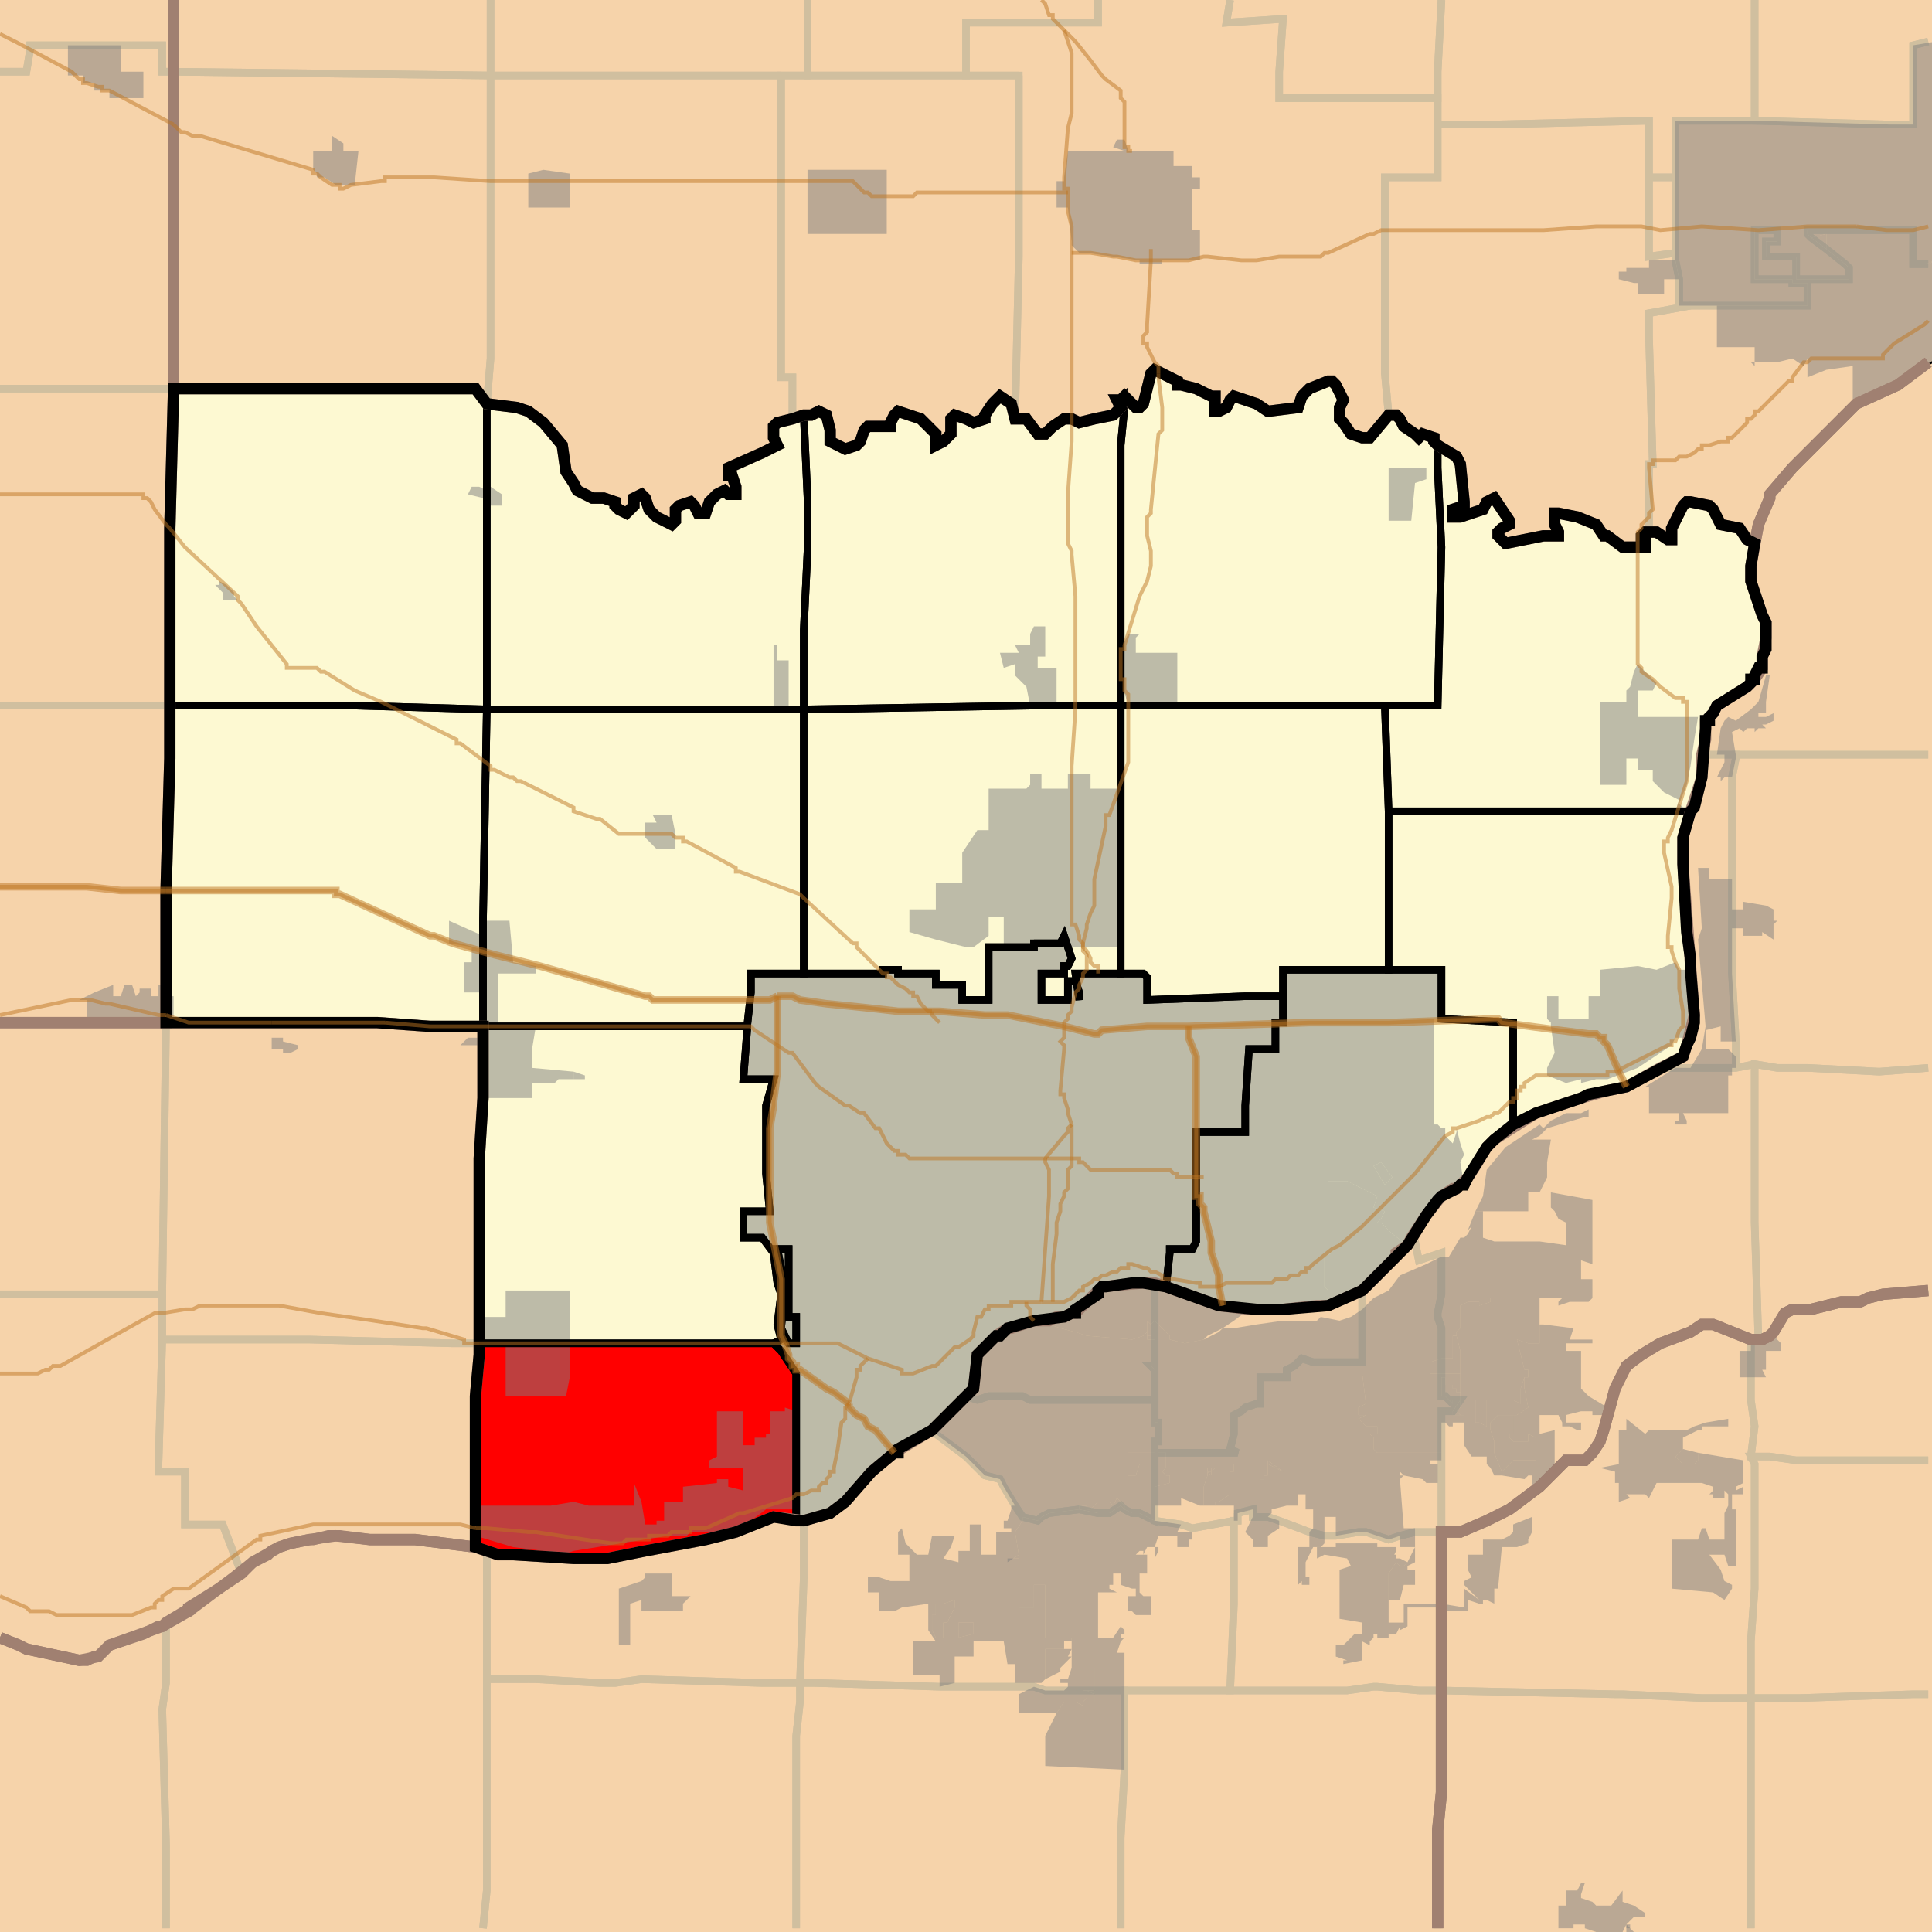 <?xml version="1.0" encoding="UTF-8"?>
<svg version="1.1" width="512" height="512" xmlns="http://www.w3.org/2000/svg" xmlns:xlink="http://www.w3.org/1999/xlink">

<rect width="100%" height="100%" fill="#333333" stroke="none"/>

<!-- START LAYER target_county -->

<!-- START LAYER IL -->
<path fill="#f6d3aa" stroke="#000000" stroke-width="1" d="M 513 -2 L 513 513 L -2 513 L -2 433 L 5 436 L 7 437 L 21 440 L 23 440 L 25 439 L 26 439 L 29 436 L 43 431 L 44 430 L 49 427 L 50 427 L 62 418 L 67 414 L 71 412 L 72 411 L 74 410 L 77 409 L 82 408 L 89 407 L 98 408 L 110 408 L 126 410 L 132 412 L 136 412 L 152 413 L 161 413 L 171 411 L 187 408 L 195 406 L 205 402 L 213 403 L 220 401 L 224 398 L 231 390 L 237 385 L 247 379 L 258 368 L 259 359 L 264 354 L 267 352 L 268 352 L 274 350 L 278 350 L 280 349 L 282 349 L 284 348 L 285 348 L 292 341 L 303 340 L 306 340 L 309 341 L 323 346 L 331 347 L 340 347 L 349 346 L 352 346 L 361 342 L 370 333 L 370 332 L 373 330 L 374 328 L 378 322 L 382 317 L 385 315 L 386 315 L 389 312 L 391 309 L 394 304 L 396 302 L 407 295 L 419 291 L 426 289 L 431 288 L 440 283 L 446 280 L 447 277 L 449 269 L 446 229 L 446 222 L 448 215 L 451 206 L 451 200 L 452 196 L 452 191 L 454 189 L 455 187 L 463 182 L 465 180 L 467 177 L 467 174 L 468 169 L 468 165 L 467 163 L 464 154 L 464 150 L 466 139 L 469 132 L 469 131 L 475 124 L 492 107 L 503 102 L 507 99 L 513 95 L 513 -2 z"/>

<!-- START LAYER IA -->
<path fill="#f6d3aa" stroke="#000000" stroke-width="1" d="M -2 -2 L 513 -2 L 513 95 L 507 99 L 503 102 L 492 107 L 475 124 L 469 131 L 469 132 L 466 139 L 465 144 L 464 150 L 464 154 L 467 163 L 468 165 L 468 172 L 467 174 L 467 177 L 466 177 L 465 179 L 465 180 L 464 180 L 464 181 L 463 182 L 455 187 L 454 189 L 453 190 L 453 191 L 452 191 L 452 193 L 451 206 L 449 214 L 448 215 L 446 222 L 446 229 L 447 247 L 448 254 L 448 257 L 449 269 L 449 271 L 448 275 L 447 277 L 446 280 L 431 288 L 421 290 L 419 291 L 407 295 L 401 298 L 396 302 L 394 304 L 389 312 L 388 314 L 387 314 L 386 315 L 382 317 L 381 318 L 378 322 L 373 330 L 361 342 L 352 346 L 340 347 L 333 347 L 323 346 L 309 341 L 303 340 L 300 340 L 293 341 L 292 341 L 291 342 L 291 343 L 285 347 L 285 348 L 284 348 L 282 349 L 274 350 L 267 352 L 265 354 L 264 354 L 259 359 L 258 368 L 247 379 L 238 384 L 238 385 L 237 385 L 231 390 L 224 398 L 220 401 L 213 403 L 211 403 L 205 402 L 195 406 L 187 408 L 171 411 L 161 413 L 152 413 L 136 412 L 132 412 L 126 410 L 110 408 L 98 408 L 90 407 L 87 407 L 83 408 L 82 408 L 77 409 L 74 410 L 67 414 L 64 417 L 58 421 L 50 426 L 50 427 L 43 431 L 42 431 L 38 433 L 29 436 L 26 439 L 21 440 L 7 437 L 5 436 L -2 433 L -2 -2 z"/>

<!-- START LAYER MN -->

<!-- START LAYER MO -->

<!-- START LAYER NE -->

<!-- START LAYER SD -->

<!-- START LAYER WI -->

<!-- START LAYER IA-counties -->
<path fill="#f6d3aa" d="M 513 -2 L 513 95 L 507 99 L 503 102 L 492 107 L 475 124 L 469 131 L 469 132 L 466 139 L 465 144 L 463 143 L 461 140 L 456 139 L 454 135 L 453 134 L 448 133 L 447 133 L 446 134 L 443 140 L 443 143 L 442 143 L 439 141 L 436 141 L 435 142 L 435 143 L 436 143 L 436 145 L 430 145 L 426 142 L 425 142 L 423 139 L 418 137 L 413 136 L 412 136 L 412 139 L 413 141 L 413 142 L 409 142 L 399 144 L 397 142 L 397 141 L 398 140 L 400 139 L 400 138 L 396 132 L 394 133 L 393 135 L 387 137 L 385 137 L 385 135 L 388 134 L 388 133 L 387 123 L 386 121 L 381 118 L 380 117 L 380 116 L 377 115 L 376 116 L 375 115 L 372 113 L 371 111 L 370 110 L 368 110 L 363 116 L 361 116 L 358 115 L 356 112 L 355 111 L 355 108 L 356 106 L 354 102 L 353 101 L 352 101 L 347 103 L 345 105 L 344 108 L 336 109 L 333 107 L 327 105 L 326 106 L 325 108 L 323 109 L 322 109 L 322 105 L 321 105 L 317 103 L 313 102 L 312 102 L 312 101 L 306 98 L 305 99 L 303 107 L 302 108 L 301 108 L 298 105 L 297 106 L 296 106 L 297 108 L 295 110 L 290 111 L 286 112 L 284 111 L 282 111 L 279 113 L 277 115 L 275 115 L 272 111 L 269 111 L 268 107 L 265 105 L 263 107 L 261 110 L 261 111 L 258 112 L 256 111 L 253 110 L 252 111 L 252 115 L 250 117 L 248 118 L 248 115 L 244 111 L 238 109 L 237 110 L 236 112 L 236 113 L 230 113 L 229 114 L 228 117 L 227 118 L 224 119 L 220 117 L 220 114 L 219 110 L 217 109 L 215 110 L 213 110 L 210 111 L 206 112 L 205 113 L 205 116 L 206 118 L 202 120 L 193 124 L 193 126 L 194 126 L 195 129 L 195 131 L 193 131 L 192 130 L 190 131 L 188 133 L 187 136 L 185 136 L 184 134 L 183 133 L 180 134 L 179 135 L 179 138 L 178 139 L 174 137 L 172 135 L 171 132 L 170 131 L 168 132 L 168 134 L 166 136 L 164 135 L 163 134 L 163 133 L 160 132 L 157 132 L 153 130 L 152 128 L 150 125 L 149 118 L 144 112 L 140 109 L 137 108 L 129 107 L 126 103 L 46 103 L 46 -2 L 513 -2 z"/>
<path fill="#f6d3aa" d="M -2 -2 L 46 -2 L 46 103 L 45 140 L 45 201 L 44 236 L 44 271 L -2 271 L -2 -2 z"/>
<path fill="#f6d3aa" d="M 80 103 L 126 103 L 129 107 L 137 108 L 140 109 L 144 112 L 149 118 L 150 125 L 152 128 L 153 130 L 157 132 L 160 132 L 163 133 L 163 134 L 164 135 L 166 136 L 168 134 L 168 132 L 170 131 L 171 132 L 172 135 L 174 137 L 178 139 L 179 138 L 179 135 L 180 134 L 183 133 L 184 134 L 185 136 L 187 136 L 188 133 L 190 131 L 192 130 L 193 131 L 195 131 L 195 129 L 194 126 L 193 126 L 193 124 L 202 120 L 206 118 L 205 116 L 205 113 L 206 112 L 210 111 L 213 110 L 215 110 L 217 109 L 219 110 L 220 114 L 220 117 L 224 119 L 227 118 L 228 117 L 229 114 L 230 113 L 236 113 L 236 112 L 237 110 L 238 109 L 244 111 L 248 115 L 248 118 L 250 117 L 252 115 L 252 111 L 253 110 L 256 111 L 258 112 L 261 111 L 261 110 L 263 107 L 265 105 L 268 107 L 269 111 L 272 111 L 275 115 L 277 115 L 279 113 L 282 111 L 284 111 L 286 112 L 290 111 L 295 110 L 297 108 L 296 106 L 297 106 L 298 105 L 301 108 L 302 108 L 303 107 L 305 99 L 306 98 L 312 101 L 312 102 L 313 102 L 317 103 L 321 105 L 322 105 L 322 109 L 323 109 L 325 108 L 326 106 L 327 105 L 333 107 L 336 109 L 344 108 L 345 105 L 347 103 L 352 101 L 353 101 L 354 102 L 356 106 L 355 108 L 355 111 L 356 112 L 358 115 L 361 116 L 363 116 L 368 110 L 370 110 L 371 111 L 372 113 L 375 115 L 376 116 L 377 115 L 380 116 L 380 117 L 381 118 L 386 121 L 387 123 L 388 133 L 388 134 L 385 135 L 385 137 L 387 137 L 393 135 L 394 133 L 396 132 L 400 138 L 400 139 L 398 140 L 397 141 L 397 142 L 399 144 L 409 142 L 413 142 L 413 141 L 412 139 L 412 136 L 413 136 L 418 137 L 423 139 L 425 142 L 426 142 L 430 145 L 436 145 L 436 143 L 435 143 L 435 142 L 436 141 L 439 141 L 442 143 L 443 143 L 443 140 L 446 134 L 447 133 L 448 133 L 453 134 L 454 135 L 456 139 L 461 140 L 463 143 L 465 144 L 464 150 L 464 154 L 467 163 L 468 165 L 468 172 L 467 174 L 467 177 L 466 177 L 465 179 L 465 180 L 464 180 L 464 181 L 463 182 L 455 187 L 454 189 L 453 190 L 453 191 L 452 191 L 452 193 L 451 206 L 449 214 L 448 215 L 446 222 L 446 229 L 447 247 L 448 254 L 448 257 L 449 269 L 449 271 L 448 275 L 447 277 L 446 280 L 431 288 L 421 290 L 419 291 L 407 295 L 401 298 L 396 302 L 394 304 L 389 312 L 388 314 L 387 314 L 386 315 L 382 317 L 381 318 L 378 322 L 373 330 L 361 342 L 352 346 L 340 347 L 333 347 L 323 346 L 309 341 L 303 340 L 300 340 L 293 341 L 292 341 L 291 342 L 291 343 L 285 347 L 285 348 L 284 348 L 282 349 L 274 350 L 267 352 L 265 354 L 264 354 L 259 359 L 258 368 L 247 379 L 238 384 L 238 385 L 237 385 L 231 390 L 224 398 L 220 401 L 213 403 L 211 403 L 205 402 L 195 406 L 187 408 L 171 411 L 161 413 L 152 413 L 136 412 L 132 412 L 126 410 L 126 370 L 127 359 L 127 307 L 128 291 L 128 272 L 114 272 L 100 271 L 44 271 L 44 236 L 45 201 L 45 140 L 46 103 L 80 103 z"/>
<path fill="#f6d3aa" d="M -2 271 L 100 271 L 114 272 L 128 272 L 128 291 L 127 307 L 127 359 L 126 370 L 126 410 L 110 408 L 98 408 L 90 407 L 87 407 L 83 408 L 82 408 L 77 409 L 74 410 L 67 414 L 64 417 L 58 421 L 50 426 L 50 427 L 43 431 L 42 431 L 38 433 L 29 436 L 26 439 L 21 440 L 7 437 L 5 436 L -2 433 L -2 271 z"/>

<!-- START LAYER target_county_townships -->
<path fill="#fdf9d2" d="M 298 105 L 301 108 L 302 108 L 303 107 L 305 99 L 306 98 L 312 101 L 312 102 L 313 102 L 317 103 L 321 105 L 322 105 L 322 109 L 323 109 L 325 108 L 326 106 L 327 105 L 333 107 L 336 109 L 344 108 L 345 105 L 347 103 L 352 101 L 353 101 L 354 102 L 356 106 L 355 108 L 355 111 L 356 112 L 358 115 L 361 116 L 363 116 L 368 110 L 370 110 L 371 111 L 372 113 L 375 115 L 376 116 L 377 115 L 380 116 L 380 117 L 381 118 L 381 124 L 382 145 L 381 187 L 297 187 L 297 118 L 298 108 L 298 105 z"/>
<path fill="#fdf9d2" d="M 298 105 L 301 108 L 302 108 L 303 107 L 305 99 L 306 98 L 312 101 L 312 102 L 313 102 L 317 103 L 321 105 L 322 105 L 322 109 L 323 109 L 325 108 L 326 106 L 327 105 L 333 107 L 336 109 L 344 108 L 345 105 L 347 103 L 352 101 L 353 101 L 354 102 L 356 106 L 355 108 L 355 111 L 356 112 L 358 115 L 361 116 L 363 116 L 368 110 L 370 110 L 371 111 L 372 113 L 375 115 L 376 116 L 377 115 L 380 116 L 380 117 L 381 118 L 381 124 L 382 145 L 381 187 L 297 187 L 297 118 L 298 108 L 298 105 z"/>
<path fill="#f6d3aa" d="M 298 105 L 301 108 L 302 108 L 303 107 L 305 99 L 306 98 L 312 101 L 312 102 L 313 102 L 317 103 L 321 105 L 322 105 L 322 109 L 323 109 L 325 108 L 326 106 L 327 105 L 333 107 L 336 109 L 344 108 L 345 105 L 347 103 L 352 101 L 353 101 L 354 102 L 356 106 L 355 108 L 355 111 L 356 112 L 358 115 L 361 116 L 363 116 L 368 110 L 370 110 L 371 111 L 372 113 L 375 115 L 376 116 L 377 115 L 380 116 L 380 117 L 381 118 L 381 124 L 382 145 L 381 187 L 297 187 L 297 118 L 298 108 L 298 105 z"/>
<path fill="#fdf9d2" d="M 298 105 L 301 108 L 302 108 L 303 107 L 305 99 L 306 98 L 312 101 L 312 102 L 313 102 L 317 103 L 321 105 L 322 105 L 322 109 L 323 109 L 325 108 L 326 106 L 327 105 L 333 107 L 336 109 L 344 108 L 345 105 L 347 103 L 352 101 L 353 101 L 354 102 L 356 106 L 355 108 L 355 111 L 356 112 L 358 115 L 361 116 L 363 116 L 368 110 L 370 110 L 371 111 L 372 113 L 375 115 L 376 116 L 377 115 L 380 116 L 380 117 L 381 118 L 381 124 L 382 145 L 381 187 L 297 187 L 297 118 L 298 108 L 298 105 z"/>
<path fill="#f6d3aa" d="M 298 105 L 301 108 L 302 108 L 303 107 L 305 99 L 306 98 L 312 101 L 312 102 L 313 102 L 317 103 L 321 105 L 322 105 L 322 109 L 323 109 L 325 108 L 326 106 L 327 105 L 333 107 L 336 109 L 344 108 L 345 105 L 347 103 L 352 101 L 353 101 L 354 102 L 356 106 L 355 108 L 355 111 L 356 112 L 358 115 L 361 116 L 363 116 L 368 110 L 370 110 L 371 111 L 372 113 L 375 115 L 376 116 L 377 115 L 380 116 L 380 117 L 381 118 L 381 124 L 382 145 L 381 187 L 297 187 L 297 118 L 298 108 L 298 105 z"/>
<path fill="#fdf9d2" d="M 298 105 L 301 108 L 302 108 L 303 107 L 305 99 L 306 98 L 312 101 L 312 102 L 313 102 L 317 103 L 321 105 L 322 105 L 322 109 L 323 109 L 325 108 L 326 106 L 327 105 L 333 107 L 336 109 L 344 108 L 345 105 L 347 103 L 352 101 L 353 101 L 354 102 L 356 106 L 355 108 L 355 111 L 356 112 L 358 115 L 361 116 L 363 116 L 368 110 L 370 110 L 371 111 L 372 113 L 375 115 L 376 116 L 377 115 L 380 116 L 380 117 L 381 118 L 381 124 L 382 145 L 381 187 L 297 187 L 297 118 L 298 108 L 298 105 z"/>
<path fill="#fdf9d2" d="M 80 103 L 126 103 L 129 107 L 129 188 L 94 187 L 45 187 L 45 140 L 46 103 L 80 103 z"/>
<path fill="#fdf9d2" d="M 80 103 L 126 103 L 129 107 L 129 188 L 94 187 L 45 187 L 45 140 L 46 103 L 80 103 z"/>
<path fill="#f6d3aa" d="M 80 103 L 126 103 L 129 107 L 129 188 L 94 187 L 45 187 L 45 140 L 46 103 L 80 103 z"/>
<path fill="#fdf9d2" d="M 80 103 L 126 103 L 129 107 L 129 188 L 94 187 L 45 187 L 45 140 L 46 103 L 80 103 z"/>
<path fill="#f6d3aa" d="M 80 103 L 126 103 L 129 107 L 129 188 L 94 187 L 45 187 L 45 140 L 46 103 L 80 103 z"/>
<path fill="#fdf9d2" d="M 80 103 L 126 103 L 129 107 L 129 188 L 94 187 L 45 187 L 45 140 L 46 103 L 80 103 z"/>
<path fill="#fdf9d2" d="M 265 105 L 268 107 L 269 111 L 272 111 L 275 115 L 277 115 L 279 113 L 282 111 L 284 111 L 286 112 L 290 111 L 295 110 L 297 108 L 296 106 L 297 106 L 298 105 L 298 108 L 297 118 L 297 187 L 273 187 L 213 188 L 213 167 L 214 146 L 214 132 L 213 110 L 215 110 L 217 109 L 219 110 L 220 114 L 220 117 L 224 119 L 227 118 L 228 117 L 229 114 L 230 113 L 236 113 L 236 112 L 237 110 L 238 109 L 244 111 L 248 115 L 248 118 L 250 117 L 252 115 L 252 111 L 253 110 L 256 111 L 258 112 L 261 111 L 261 110 L 263 107 L 265 105 z"/>
<path fill="#fdf9d2" d="M 265 105 L 268 107 L 269 111 L 272 111 L 275 115 L 277 115 L 279 113 L 282 111 L 284 111 L 286 112 L 290 111 L 295 110 L 297 108 L 296 106 L 297 106 L 298 105 L 298 108 L 297 118 L 297 187 L 273 187 L 213 188 L 213 167 L 214 146 L 214 132 L 213 110 L 215 110 L 217 109 L 219 110 L 220 114 L 220 117 L 224 119 L 227 118 L 228 117 L 229 114 L 230 113 L 236 113 L 236 112 L 237 110 L 238 109 L 244 111 L 248 115 L 248 118 L 250 117 L 252 115 L 252 111 L 253 110 L 256 111 L 258 112 L 261 111 L 261 110 L 263 107 L 265 105 z"/>
<path fill="#f6d3aa" d="M 265 105 L 268 107 L 269 111 L 272 111 L 275 115 L 277 115 L 279 113 L 282 111 L 284 111 L 286 112 L 290 111 L 295 110 L 297 108 L 296 106 L 297 106 L 298 105 L 298 108 L 297 118 L 297 187 L 273 187 L 213 188 L 213 167 L 214 146 L 214 132 L 213 110 L 215 110 L 217 109 L 219 110 L 220 114 L 220 117 L 224 119 L 227 118 L 228 117 L 229 114 L 230 113 L 236 113 L 236 112 L 237 110 L 238 109 L 244 111 L 248 115 L 248 118 L 250 117 L 252 115 L 252 111 L 253 110 L 256 111 L 258 112 L 261 111 L 261 110 L 263 107 L 265 105 z"/>
<path fill="#fdf9d2" d="M 265 105 L 268 107 L 269 111 L 272 111 L 275 115 L 277 115 L 279 113 L 282 111 L 284 111 L 286 112 L 290 111 L 295 110 L 297 108 L 296 106 L 297 106 L 298 105 L 298 108 L 297 118 L 297 187 L 273 187 L 213 188 L 213 167 L 214 146 L 214 132 L 213 110 L 215 110 L 217 109 L 219 110 L 220 114 L 220 117 L 224 119 L 227 118 L 228 117 L 229 114 L 230 113 L 236 113 L 236 112 L 237 110 L 238 109 L 244 111 L 248 115 L 248 118 L 250 117 L 252 115 L 252 111 L 253 110 L 256 111 L 258 112 L 261 111 L 261 110 L 263 107 L 265 105 z"/>
<path fill="#f6d3aa" d="M 265 105 L 268 107 L 269 111 L 272 111 L 275 115 L 277 115 L 279 113 L 282 111 L 284 111 L 286 112 L 290 111 L 295 110 L 297 108 L 296 106 L 297 106 L 298 105 L 298 108 L 297 118 L 297 187 L 273 187 L 213 188 L 213 167 L 214 146 L 214 132 L 213 110 L 215 110 L 217 109 L 219 110 L 220 114 L 220 117 L 224 119 L 227 118 L 228 117 L 229 114 L 230 113 L 236 113 L 236 112 L 237 110 L 238 109 L 244 111 L 248 115 L 248 118 L 250 117 L 252 115 L 252 111 L 253 110 L 256 111 L 258 112 L 261 111 L 261 110 L 263 107 L 265 105 z"/>
<path fill="#fdf9d2" d="M 265 105 L 268 107 L 269 111 L 272 111 L 275 115 L 277 115 L 279 113 L 282 111 L 284 111 L 286 112 L 290 111 L 295 110 L 297 108 L 296 106 L 297 106 L 298 105 L 298 108 L 297 118 L 297 187 L 273 187 L 213 188 L 213 167 L 214 146 L 214 132 L 213 110 L 215 110 L 217 109 L 219 110 L 220 114 L 220 117 L 224 119 L 227 118 L 228 117 L 229 114 L 230 113 L 236 113 L 236 112 L 237 110 L 238 109 L 244 111 L 248 115 L 248 118 L 250 117 L 252 115 L 252 111 L 253 110 L 256 111 L 258 112 L 261 111 L 261 110 L 263 107 L 265 105 z"/>
<path fill="#fdf9d2" d="M 129 109 L 129 107 L 137 108 L 140 109 L 144 112 L 149 118 L 150 125 L 152 128 L 153 130 L 157 132 L 160 132 L 163 133 L 163 134 L 164 135 L 166 136 L 168 134 L 168 132 L 170 131 L 171 132 L 172 135 L 174 137 L 178 139 L 179 138 L 179 135 L 180 134 L 183 133 L 184 134 L 185 136 L 187 136 L 188 133 L 190 131 L 192 130 L 193 131 L 195 131 L 195 129 L 194 126 L 193 126 L 193 124 L 202 120 L 206 118 L 205 116 L 205 113 L 206 112 L 210 111 L 213 110 L 214 132 L 214 146 L 213 167 L 213 188 L 129 188 L 129 109 z"/>
<path fill="#fdf9d2" d="M 129 109 L 129 107 L 137 108 L 140 109 L 144 112 L 149 118 L 150 125 L 152 128 L 153 130 L 157 132 L 160 132 L 163 133 L 163 134 L 164 135 L 166 136 L 168 134 L 168 132 L 170 131 L 171 132 L 172 135 L 174 137 L 178 139 L 179 138 L 179 135 L 180 134 L 183 133 L 184 134 L 185 136 L 187 136 L 188 133 L 190 131 L 192 130 L 193 131 L 195 131 L 195 129 L 194 126 L 193 126 L 193 124 L 202 120 L 206 118 L 205 116 L 205 113 L 206 112 L 210 111 L 213 110 L 214 132 L 214 146 L 213 167 L 213 188 L 129 188 L 129 109 z"/>
<path fill="#f6d3aa" d="M 129 109 L 129 107 L 137 108 L 140 109 L 144 112 L 149 118 L 150 125 L 152 128 L 153 130 L 157 132 L 160 132 L 163 133 L 163 134 L 164 135 L 166 136 L 168 134 L 168 132 L 170 131 L 171 132 L 172 135 L 174 137 L 178 139 L 179 138 L 179 135 L 180 134 L 183 133 L 184 134 L 185 136 L 187 136 L 188 133 L 190 131 L 192 130 L 193 131 L 195 131 L 195 129 L 194 126 L 193 126 L 193 124 L 202 120 L 206 118 L 205 116 L 205 113 L 206 112 L 210 111 L 213 110 L 214 132 L 214 146 L 213 167 L 213 188 L 129 188 L 129 109 z"/>
<path fill="#fdf9d2" d="M 129 109 L 129 107 L 137 108 L 140 109 L 144 112 L 149 118 L 150 125 L 152 128 L 153 130 L 157 132 L 160 132 L 163 133 L 163 134 L 164 135 L 166 136 L 168 134 L 168 132 L 170 131 L 171 132 L 172 135 L 174 137 L 178 139 L 179 138 L 179 135 L 180 134 L 183 133 L 184 134 L 185 136 L 187 136 L 188 133 L 190 131 L 192 130 L 193 131 L 195 131 L 195 129 L 194 126 L 193 126 L 193 124 L 202 120 L 206 118 L 205 116 L 205 113 L 206 112 L 210 111 L 213 110 L 214 132 L 214 146 L 213 167 L 213 188 L 129 188 L 129 109 z"/>
<path fill="#f6d3aa" d="M 129 109 L 129 107 L 137 108 L 140 109 L 144 112 L 149 118 L 150 125 L 152 128 L 153 130 L 157 132 L 160 132 L 163 133 L 163 134 L 164 135 L 166 136 L 168 134 L 168 132 L 170 131 L 171 132 L 172 135 L 174 137 L 178 139 L 179 138 L 179 135 L 180 134 L 183 133 L 184 134 L 185 136 L 187 136 L 188 133 L 190 131 L 192 130 L 193 131 L 195 131 L 195 129 L 194 126 L 193 126 L 193 124 L 202 120 L 206 118 L 205 116 L 205 113 L 206 112 L 210 111 L 213 110 L 214 132 L 214 146 L 213 167 L 213 188 L 129 188 L 129 109 z"/>
<path fill="#fdf9d2" d="M 129 109 L 129 107 L 137 108 L 140 109 L 144 112 L 149 118 L 150 125 L 152 128 L 153 130 L 157 132 L 160 132 L 163 133 L 163 134 L 164 135 L 166 136 L 168 134 L 168 132 L 170 131 L 171 132 L 172 135 L 174 137 L 178 139 L 179 138 L 179 135 L 180 134 L 183 133 L 184 134 L 185 136 L 187 136 L 188 133 L 190 131 L 192 130 L 193 131 L 195 131 L 195 129 L 194 126 L 193 126 L 193 124 L 202 120 L 206 118 L 205 116 L 205 113 L 206 112 L 210 111 L 213 110 L 214 132 L 214 146 L 213 167 L 213 188 L 129 188 L 129 109 z"/>
<path fill="#fdf9d2" d="M 426 142 L 430 145 L 436 145 L 436 143 L 435 143 L 435 142 L 436 141 L 439 141 L 442 143 L 443 143 L 443 140 L 446 134 L 447 133 L 448 133 L 453 134 L 454 135 L 456 139 L 461 140 L 463 143 L 465 144 L 464 150 L 464 154 L 467 163 L 468 165 L 468 172 L 467 174 L 467 177 L 466 177 L 465 179 L 465 180 L 464 180 L 464 181 L 463 182 L 455 187 L 454 189 L 453 190 L 453 191 L 452 191 L 452 193 L 451 206 L 449 214 L 448 215 L 368 215 L 367 187 L 381 187 L 382 145 L 381 124 L 381 118 L 386 121 L 387 123 L 388 133 L 388 134 L 385 135 L 385 137 L 387 137 L 393 135 L 394 133 L 396 132 L 400 138 L 400 139 L 398 140 L 397 141 L 397 142 L 399 144 L 409 142 L 413 142 L 413 141 L 412 139 L 412 136 L 413 136 L 418 137 L 423 139 L 425 142 L 426 142 z"/>
<path fill="#fdf9d2" d="M 426 142 L 430 145 L 436 145 L 436 143 L 435 143 L 435 142 L 436 141 L 439 141 L 442 143 L 443 143 L 443 140 L 446 134 L 447 133 L 448 133 L 453 134 L 454 135 L 456 139 L 461 140 L 463 143 L 465 144 L 464 150 L 464 154 L 467 163 L 468 165 L 468 172 L 467 174 L 467 177 L 466 177 L 465 179 L 465 180 L 464 180 L 464 181 L 463 182 L 455 187 L 454 189 L 453 190 L 453 191 L 452 191 L 452 193 L 451 206 L 449 214 L 448 215 L 368 215 L 367 187 L 381 187 L 382 145 L 381 124 L 381 118 L 386 121 L 387 123 L 388 133 L 388 134 L 385 135 L 385 137 L 387 137 L 393 135 L 394 133 L 396 132 L 400 138 L 400 139 L 398 140 L 397 141 L 397 142 L 399 144 L 409 142 L 413 142 L 413 141 L 412 139 L 412 136 L 413 136 L 418 137 L 423 139 L 425 142 L 426 142 z"/>
<path fill="#f6d3aa" d="M 426 142 L 430 145 L 436 145 L 436 143 L 435 143 L 435 142 L 436 141 L 439 141 L 442 143 L 443 143 L 443 140 L 446 134 L 447 133 L 448 133 L 453 134 L 454 135 L 456 139 L 461 140 L 463 143 L 465 144 L 464 150 L 464 154 L 467 163 L 468 165 L 468 172 L 467 174 L 467 177 L 466 177 L 465 179 L 465 180 L 464 180 L 464 181 L 463 182 L 455 187 L 454 189 L 453 190 L 453 191 L 452 191 L 452 193 L 451 206 L 449 214 L 448 215 L 368 215 L 367 187 L 381 187 L 382 145 L 381 124 L 381 118 L 386 121 L 387 123 L 388 133 L 388 134 L 385 135 L 385 137 L 387 137 L 393 135 L 394 133 L 396 132 L 400 138 L 400 139 L 398 140 L 397 141 L 397 142 L 399 144 L 409 142 L 413 142 L 413 141 L 412 139 L 412 136 L 413 136 L 418 137 L 423 139 L 425 142 L 426 142 z"/>
<path fill="#fdf9d2" d="M 426 142 L 430 145 L 436 145 L 436 143 L 435 143 L 435 142 L 436 141 L 439 141 L 442 143 L 443 143 L 443 140 L 446 134 L 447 133 L 448 133 L 453 134 L 454 135 L 456 139 L 461 140 L 463 143 L 465 144 L 464 150 L 464 154 L 467 163 L 468 165 L 468 172 L 467 174 L 467 177 L 466 177 L 465 179 L 465 180 L 464 180 L 464 181 L 463 182 L 455 187 L 454 189 L 453 190 L 453 191 L 452 191 L 452 193 L 451 206 L 449 214 L 448 215 L 368 215 L 367 187 L 381 187 L 382 145 L 381 124 L 381 118 L 386 121 L 387 123 L 388 133 L 388 134 L 385 135 L 385 137 L 387 137 L 393 135 L 394 133 L 396 132 L 400 138 L 400 139 L 398 140 L 397 141 L 397 142 L 399 144 L 409 142 L 413 142 L 413 141 L 412 139 L 412 136 L 413 136 L 418 137 L 423 139 L 425 142 L 426 142 z"/>
<path fill="#f6d3aa" d="M 426 142 L 430 145 L 436 145 L 436 143 L 435 143 L 435 142 L 436 141 L 439 141 L 442 143 L 443 143 L 443 140 L 446 134 L 447 133 L 448 133 L 453 134 L 454 135 L 456 139 L 461 140 L 463 143 L 465 144 L 464 150 L 464 154 L 467 163 L 468 165 L 468 172 L 467 174 L 467 177 L 466 177 L 465 179 L 465 180 L 464 180 L 464 181 L 463 182 L 455 187 L 454 189 L 453 190 L 453 191 L 452 191 L 452 193 L 451 206 L 449 214 L 448 215 L 368 215 L 367 187 L 381 187 L 382 145 L 381 124 L 381 118 L 386 121 L 387 123 L 388 133 L 388 134 L 385 135 L 385 137 L 387 137 L 393 135 L 394 133 L 396 132 L 400 138 L 400 139 L 398 140 L 397 141 L 397 142 L 399 144 L 409 142 L 413 142 L 413 141 L 412 139 L 412 136 L 413 136 L 418 137 L 423 139 L 425 142 L 426 142 z"/>
<path fill="#fdf9d2" d="M 426 142 L 430 145 L 436 145 L 436 143 L 435 143 L 435 142 L 436 141 L 439 141 L 442 143 L 443 143 L 443 140 L 446 134 L 447 133 L 448 133 L 453 134 L 454 135 L 456 139 L 461 140 L 463 143 L 465 144 L 464 150 L 464 154 L 467 163 L 468 165 L 468 172 L 467 174 L 467 177 L 466 177 L 465 179 L 465 180 L 464 180 L 464 181 L 463 182 L 455 187 L 454 189 L 453 190 L 453 191 L 452 191 L 452 193 L 451 206 L 449 214 L 448 215 L 368 215 L 367 187 L 381 187 L 382 145 L 381 124 L 381 118 L 386 121 L 387 123 L 388 133 L 388 134 L 385 135 L 385 137 L 387 137 L 393 135 L 394 133 L 396 132 L 400 138 L 400 139 L 398 140 L 397 141 L 397 142 L 399 144 L 409 142 L 413 142 L 413 141 L 412 139 L 412 136 L 413 136 L 418 137 L 423 139 L 425 142 L 426 142 z"/>
<path fill="#fdf9d2" d="M 353 187 L 367 187 L 368 215 L 368 257 L 340 257 L 340 264 L 330 264 L 304 265 L 304 259 L 303 258 L 297 258 L 297 187 L 353 187 z"/>
<path fill="#fdf9d2" d="M 353 187 L 367 187 L 368 215 L 368 257 L 340 257 L 340 264 L 330 264 L 304 265 L 304 259 L 303 258 L 297 258 L 297 187 L 353 187 z"/>
<path fill="#f6d3aa" d="M 353 187 L 367 187 L 368 215 L 368 257 L 340 257 L 340 264 L 330 264 L 304 265 L 304 259 L 303 258 L 297 258 L 297 187 L 353 187 z"/>
<path fill="#fdf9d2" d="M 353 187 L 367 187 L 368 215 L 368 257 L 340 257 L 340 264 L 330 264 L 304 265 L 304 259 L 303 258 L 297 258 L 297 187 L 353 187 z"/>
<path fill="#f6d3aa" d="M 353 187 L 367 187 L 368 215 L 368 257 L 340 257 L 340 264 L 330 264 L 304 265 L 304 259 L 303 258 L 297 258 L 297 187 L 353 187 z"/>
<path fill="#fdf9d2" d="M 353 187 L 367 187 L 368 215 L 368 257 L 340 257 L 340 264 L 330 264 L 304 265 L 304 259 L 303 258 L 297 258 L 297 187 L 353 187 z"/>
<path fill="#fdf9d2" d="M 94 187 L 129 188 L 128 244 L 128 272 L 114 272 L 100 271 L 44 271 L 44 236 L 45 201 L 45 187 L 94 187 z"/>
<path fill="#fdf9d2" d="M 94 187 L 129 188 L 128 244 L 128 272 L 114 272 L 100 271 L 44 271 L 44 236 L 45 201 L 45 187 L 94 187 z"/>
<path fill="#f6d3aa" d="M 94 187 L 129 188 L 128 244 L 128 272 L 114 272 L 100 271 L 44 271 L 44 236 L 45 201 L 45 187 L 94 187 z"/>
<path fill="#fdf9d2" d="M 94 187 L 129 188 L 128 244 L 128 272 L 114 272 L 100 271 L 44 271 L 44 236 L 45 201 L 45 187 L 94 187 z"/>
<path fill="#f6d3aa" d="M 94 187 L 129 188 L 128 244 L 128 272 L 114 272 L 100 271 L 44 271 L 44 236 L 45 201 L 45 187 L 94 187 z"/>
<path fill="#fdf9d2" d="M 94 187 L 129 188 L 128 244 L 128 272 L 114 272 L 100 271 L 44 271 L 44 236 L 45 201 L 45 187 L 94 187 z"/>
<path fill="#fdf9d2" d="M 213 188 L 273 187 L 297 187 L 297 258 L 285 258 L 286 265 L 286 263 L 285 260 L 283 260 L 283 265 L 276 265 L 276 258 L 282 258 L 282 256 L 283 256 L 284 254 L 282 248 L 281 250 L 274 250 L 274 251 L 262 251 L 262 265 L 255 265 L 255 261 L 248 261 L 248 258 L 238 258 L 238 257 L 234 257 L 234 258 L 213 258 L 213 188 z"/>
<path fill="#fdf9d2" d="M 213 188 L 273 187 L 297 187 L 297 258 L 285 258 L 286 265 L 286 263 L 285 260 L 283 260 L 283 265 L 276 265 L 276 258 L 282 258 L 282 256 L 283 256 L 284 254 L 282 248 L 281 250 L 274 250 L 274 251 L 262 251 L 262 265 L 255 265 L 255 261 L 248 261 L 248 258 L 238 258 L 238 257 L 234 257 L 234 258 L 213 258 L 213 188 z"/>
<path fill="#f6d3aa" d="M 213 188 L 273 187 L 297 187 L 297 258 L 285 258 L 286 265 L 286 263 L 285 260 L 283 260 L 283 265 L 276 265 L 276 258 L 282 258 L 282 256 L 283 256 L 284 254 L 282 248 L 281 250 L 274 250 L 274 251 L 262 251 L 262 265 L 255 265 L 255 261 L 248 261 L 248 258 L 238 258 L 238 257 L 234 257 L 234 258 L 213 258 L 213 188 z"/>
<path fill="#fdf9d2" d="M 213 188 L 273 187 L 297 187 L 297 258 L 285 258 L 286 265 L 286 263 L 285 260 L 283 260 L 283 265 L 276 265 L 276 258 L 282 258 L 282 256 L 283 256 L 284 254 L 282 248 L 281 250 L 274 250 L 274 251 L 262 251 L 262 265 L 255 265 L 255 261 L 248 261 L 248 258 L 238 258 L 238 257 L 234 257 L 234 258 L 213 258 L 213 188 z"/>
<path fill="#f6d3aa" d="M 213 188 L 273 187 L 297 187 L 297 258 L 285 258 L 286 265 L 286 263 L 285 260 L 283 260 L 283 265 L 276 265 L 276 258 L 282 258 L 282 256 L 283 256 L 284 254 L 282 248 L 281 250 L 274 250 L 274 251 L 262 251 L 262 265 L 255 265 L 255 261 L 248 261 L 248 258 L 238 258 L 238 257 L 234 257 L 234 258 L 213 258 L 213 188 z"/>
<path fill="#fdf9d2" d="M 213 188 L 273 187 L 297 187 L 297 258 L 285 258 L 286 265 L 286 263 L 285 260 L 283 260 L 283 265 L 276 265 L 276 258 L 282 258 L 282 256 L 283 256 L 284 254 L 282 248 L 281 250 L 274 250 L 274 251 L 262 251 L 262 265 L 255 265 L 255 261 L 248 261 L 248 258 L 238 258 L 238 257 L 234 257 L 234 258 L 213 258 L 213 188 z"/>
<path fill="#fdf9d2" d="M 129 188 L 213 188 L 213 258 L 199 258 L 199 263 L 198 272 L 128 272 L 128 244 L 129 188 z"/>
<path fill="#fdf9d2" d="M 129 188 L 213 188 L 213 258 L 199 258 L 199 263 L 198 272 L 128 272 L 128 244 L 129 188 z"/>
<path fill="#f6d3aa" d="M 129 188 L 213 188 L 213 258 L 199 258 L 199 263 L 198 272 L 128 272 L 128 244 L 129 188 z"/>
<path fill="#fdf9d2" d="M 129 188 L 213 188 L 213 258 L 199 258 L 199 263 L 198 272 L 128 272 L 128 244 L 129 188 z"/>
<path fill="#f6d3aa" d="M 129 188 L 213 188 L 213 258 L 199 258 L 199 263 L 198 272 L 128 272 L 128 244 L 129 188 z"/>
<path fill="#fdf9d2" d="M 129 188 L 213 188 L 213 258 L 199 258 L 199 263 L 198 272 L 128 272 L 128 244 L 129 188 z"/>
<path fill="#fdf9d2" d="M 382 215 L 448 215 L 446 222 L 446 229 L 447 247 L 448 254 L 448 257 L 449 269 L 449 271 L 448 275 L 447 277 L 446 280 L 431 288 L 421 290 L 419 291 L 407 295 L 401 298 L 401 271 L 382 270 L 382 257 L 368 257 L 368 215 L 382 215 z"/>
<path fill="#fdf9d2" d="M 382 215 L 448 215 L 446 222 L 446 229 L 447 247 L 448 254 L 448 257 L 449 269 L 449 271 L 448 275 L 447 277 L 446 280 L 431 288 L 421 290 L 419 291 L 407 295 L 401 298 L 401 271 L 382 270 L 382 257 L 368 257 L 368 215 L 382 215 z"/>
<path fill="#f6d3aa" d="M 382 215 L 448 215 L 446 222 L 446 229 L 447 247 L 448 254 L 448 257 L 449 269 L 449 271 L 448 275 L 447 277 L 446 280 L 431 288 L 421 290 L 419 291 L 407 295 L 401 298 L 401 271 L 382 270 L 382 257 L 368 257 L 368 215 L 382 215 z"/>
<path fill="#fdf9d2" d="M 382 215 L 448 215 L 446 222 L 446 229 L 447 247 L 448 254 L 448 257 L 449 269 L 449 271 L 448 275 L 447 277 L 446 280 L 431 288 L 421 290 L 419 291 L 407 295 L 401 298 L 401 271 L 382 270 L 382 257 L 368 257 L 368 215 L 382 215 z"/>
<path fill="#f6d3aa" d="M 382 215 L 448 215 L 446 222 L 446 229 L 447 247 L 448 254 L 448 257 L 449 269 L 449 271 L 448 275 L 447 277 L 446 280 L 431 288 L 421 290 L 419 291 L 407 295 L 401 298 L 401 271 L 382 270 L 382 257 L 368 257 L 368 215 L 382 215 z"/>
<path fill="#fdf9d2" d="M 382 215 L 448 215 L 446 222 L 446 229 L 447 247 L 448 254 L 448 257 L 449 269 L 449 271 L 448 275 L 447 277 L 446 280 L 431 288 L 421 290 L 419 291 L 407 295 L 401 298 L 401 271 L 382 270 L 382 257 L 368 257 L 368 215 L 382 215 z"/>
<path fill="#fdf9d2" d="M 274 250 L 281 250 L 282 248 L 284 254 L 283 256 L 282 256 L 282 258 L 276 258 L 276 265 L 283 265 L 283 260 L 285 260 L 286 263 L 286 265 L 285 258 L 303 258 L 304 259 L 304 265 L 330 264 L 340 264 L 340 271 L 338 271 L 338 278 L 331 278 L 330 293 L 330 300 L 317 300 L 317 329 L 316 331 L 310 331 L 310 332 L 309 341 L 303 340 L 300 340 L 293 341 L 292 341 L 291 342 L 291 343 L 285 347 L 285 348 L 284 348 L 282 349 L 274 350 L 267 352 L 265 354 L 264 354 L 259 359 L 258 368 L 247 379 L 238 384 L 238 385 L 237 385 L 231 390 L 224 398 L 220 401 L 213 403 L 211 403 L 211 364 L 207 358 L 205 356 L 207 355 L 206 351 L 207 343 L 206 340 L 205 332 L 202 328 L 197 328 L 197 321 L 204 321 L 203 311 L 203 293 L 205 286 L 197 286 L 198 273 L 198 272 L 199 263 L 199 258 L 234 258 L 234 257 L 238 257 L 238 258 L 248 258 L 248 261 L 255 261 L 255 265 L 262 265 L 262 251 L 274 251 L 274 250 M 209 335 L 209 331 L 206 331 L 208 341 L 208 342 L 207 352 L 209 356 L 211 356 L 211 349 L 209 349 L 209 338 L 208 339 L 208 337 L 209 337 L 209 335 z"/>
<path fill="#fdf9d2" d="M 274 250 L 281 250 L 282 248 L 284 254 L 283 256 L 282 256 L 282 258 L 276 258 L 276 265 L 283 265 L 283 260 L 285 260 L 286 263 L 286 265 L 285 258 L 303 258 L 304 259 L 304 265 L 330 264 L 340 264 L 340 271 L 338 271 L 338 278 L 331 278 L 330 293 L 330 300 L 317 300 L 317 329 L 316 331 L 310 331 L 310 332 L 309 341 L 303 340 L 300 340 L 293 341 L 292 341 L 291 342 L 291 343 L 285 347 L 285 348 L 284 348 L 282 349 L 274 350 L 267 352 L 265 354 L 264 354 L 259 359 L 258 368 L 247 379 L 238 384 L 238 385 L 237 385 L 231 390 L 224 398 L 220 401 L 213 403 L 211 403 L 211 364 L 207 358 L 205 356 L 207 355 L 206 351 L 207 343 L 206 340 L 205 332 L 202 328 L 197 328 L 197 321 L 204 321 L 203 311 L 203 293 L 205 286 L 197 286 L 198 273 L 198 272 L 199 263 L 199 258 L 234 258 L 234 257 L 238 257 L 238 258 L 248 258 L 248 261 L 255 261 L 255 265 L 262 265 L 262 251 L 274 251 L 274 250 M 209 335 L 209 331 L 206 331 L 208 341 L 208 342 L 207 352 L 209 356 L 211 356 L 211 349 L 209 349 L 209 338 L 208 339 L 208 337 L 209 337 L 209 335 z"/>
<path fill="#f6d3aa" d="M 274 250 L 281 250 L 282 248 L 284 254 L 283 256 L 282 256 L 282 258 L 276 258 L 276 265 L 283 265 L 283 260 L 285 260 L 286 263 L 286 265 L 285 258 L 303 258 L 304 259 L 304 265 L 330 264 L 340 264 L 340 271 L 338 271 L 338 278 L 331 278 L 330 293 L 330 300 L 317 300 L 317 329 L 316 331 L 310 331 L 310 332 L 309 341 L 303 340 L 300 340 L 293 341 L 292 341 L 291 342 L 291 343 L 285 347 L 285 348 L 284 348 L 282 349 L 274 350 L 267 352 L 265 354 L 264 354 L 259 359 L 258 368 L 247 379 L 238 384 L 238 385 L 237 385 L 231 390 L 224 398 L 220 401 L 213 403 L 211 403 L 211 364 L 207 358 L 205 356 L 207 355 L 206 351 L 207 343 L 206 340 L 205 332 L 202 328 L 197 328 L 197 321 L 204 321 L 203 311 L 203 293 L 205 286 L 197 286 L 198 273 L 198 272 L 199 263 L 199 258 L 234 258 L 234 257 L 238 257 L 238 258 L 248 258 L 248 261 L 255 261 L 255 265 L 262 265 L 262 251 L 274 251 L 274 250 M 209 335 L 209 331 L 206 331 L 208 341 L 208 342 L 207 352 L 209 356 L 211 356 L 211 349 L 209 349 L 209 338 L 208 339 L 208 337 L 209 337 L 209 335 z"/>
<path fill="#fdf9d2" d="M 274 250 L 281 250 L 282 248 L 284 254 L 283 256 L 282 256 L 282 258 L 276 258 L 276 265 L 283 265 L 283 260 L 285 260 L 286 263 L 286 265 L 285 258 L 303 258 L 304 259 L 304 265 L 330 264 L 340 264 L 340 271 L 338 271 L 338 278 L 331 278 L 330 293 L 330 300 L 317 300 L 317 329 L 316 331 L 310 331 L 310 332 L 309 341 L 303 340 L 300 340 L 293 341 L 292 341 L 291 342 L 291 343 L 285 347 L 285 348 L 284 348 L 282 349 L 274 350 L 267 352 L 265 354 L 264 354 L 259 359 L 258 368 L 247 379 L 238 384 L 238 385 L 237 385 L 231 390 L 224 398 L 220 401 L 213 403 L 211 403 L 211 364 L 207 358 L 205 356 L 207 355 L 206 351 L 207 343 L 206 340 L 205 332 L 202 328 L 197 328 L 197 321 L 204 321 L 203 311 L 203 293 L 205 286 L 197 286 L 198 273 L 198 272 L 199 263 L 199 258 L 234 258 L 234 257 L 238 257 L 238 258 L 248 258 L 248 261 L 255 261 L 255 265 L 262 265 L 262 251 L 274 251 L 274 250 M 209 335 L 209 331 L 206 331 L 208 341 L 208 342 L 207 352 L 209 356 L 211 356 L 211 349 L 209 349 L 209 338 L 208 339 L 208 337 L 209 337 L 209 335 z"/>
<path fill="#f6d3aa" d="M 274 250 L 281 250 L 282 248 L 284 254 L 283 256 L 282 256 L 282 258 L 276 258 L 276 265 L 283 265 L 283 260 L 285 260 L 286 263 L 286 265 L 285 258 L 303 258 L 304 259 L 304 265 L 330 264 L 340 264 L 340 271 L 338 271 L 338 278 L 331 278 L 330 293 L 330 300 L 317 300 L 317 329 L 316 331 L 310 331 L 310 332 L 309 341 L 303 340 L 300 340 L 293 341 L 292 341 L 291 342 L 291 343 L 285 347 L 285 348 L 284 348 L 282 349 L 274 350 L 267 352 L 265 354 L 264 354 L 259 359 L 258 368 L 247 379 L 238 384 L 238 385 L 237 385 L 231 390 L 224 398 L 220 401 L 213 403 L 211 403 L 211 364 L 207 358 L 205 356 L 207 355 L 206 351 L 207 343 L 206 340 L 205 332 L 202 328 L 197 328 L 197 321 L 204 321 L 203 311 L 203 293 L 205 286 L 197 286 L 198 273 L 198 272 L 199 263 L 199 258 L 234 258 L 234 257 L 238 257 L 238 258 L 248 258 L 248 261 L 255 261 L 255 265 L 262 265 L 262 251 L 274 251 L 274 250 M 209 335 L 209 331 L 206 331 L 208 341 L 208 342 L 207 352 L 209 356 L 211 356 L 211 349 L 209 349 L 209 338 L 208 339 L 208 337 L 209 337 L 209 335 z"/>
<path fill="#fdf9d2" d="M 274 250 L 281 250 L 282 248 L 284 254 L 283 256 L 282 256 L 282 258 L 276 258 L 276 265 L 283 265 L 283 260 L 285 260 L 286 263 L 286 265 L 285 258 L 303 258 L 304 259 L 304 265 L 330 264 L 340 264 L 340 271 L 338 271 L 338 278 L 331 278 L 330 293 L 330 300 L 317 300 L 317 329 L 316 331 L 310 331 L 310 332 L 309 341 L 303 340 L 300 340 L 293 341 L 292 341 L 291 342 L 291 343 L 285 347 L 285 348 L 284 348 L 282 349 L 274 350 L 267 352 L 265 354 L 264 354 L 259 359 L 258 368 L 247 379 L 238 384 L 238 385 L 237 385 L 231 390 L 224 398 L 220 401 L 213 403 L 211 403 L 211 364 L 207 358 L 205 356 L 207 355 L 206 351 L 207 343 L 206 340 L 205 332 L 202 328 L 197 328 L 197 321 L 204 321 L 203 311 L 203 293 L 205 286 L 197 286 L 198 273 L 198 272 L 199 263 L 199 258 L 234 258 L 234 257 L 238 257 L 238 258 L 248 258 L 248 261 L 255 261 L 255 265 L 262 265 L 262 251 L 274 251 L 274 250 M 209 335 L 209 331 L 206 331 L 208 341 L 208 342 L 207 352 L 209 356 L 211 356 L 211 349 L 209 349 L 209 338 L 208 339 L 208 337 L 209 337 L 209 335 z"/>
<path fill="#fdf9d2" d="M 368 257 L 382 257 L 382 270 L 401 271 L 401 298 L 396 302 L 394 304 L 389 312 L 388 314 L 387 314 L 386 315 L 382 317 L 381 318 L 378 322 L 373 330 L 361 342 L 352 346 L 340 347 L 333 347 L 323 346 L 309 341 L 310 332 L 310 331 L 316 331 L 317 329 L 317 300 L 330 300 L 330 293 L 331 278 L 338 278 L 338 271 L 340 271 L 340 257 L 368 257 z"/>
<path fill="#fdf9d2" d="M 368 257 L 382 257 L 382 270 L 401 271 L 401 298 L 396 302 L 394 304 L 389 312 L 388 314 L 387 314 L 386 315 L 382 317 L 381 318 L 378 322 L 373 330 L 361 342 L 352 346 L 340 347 L 333 347 L 323 346 L 309 341 L 310 332 L 310 331 L 316 331 L 317 329 L 317 300 L 330 300 L 330 293 L 331 278 L 338 278 L 338 271 L 340 271 L 340 257 L 368 257 z"/>
<path fill="#f6d3aa" d="M 368 257 L 382 257 L 382 270 L 401 271 L 401 298 L 396 302 L 394 304 L 389 312 L 388 314 L 387 314 L 386 315 L 382 317 L 381 318 L 378 322 L 373 330 L 361 342 L 352 346 L 340 347 L 333 347 L 323 346 L 309 341 L 310 332 L 310 331 L 316 331 L 317 329 L 317 300 L 330 300 L 330 293 L 331 278 L 338 278 L 338 271 L 340 271 L 340 257 L 368 257 z"/>
<path fill="#fdf9d2" d="M 368 257 L 382 257 L 382 270 L 401 271 L 401 298 L 396 302 L 394 304 L 389 312 L 388 314 L 387 314 L 386 315 L 382 317 L 381 318 L 378 322 L 373 330 L 361 342 L 352 346 L 340 347 L 333 347 L 323 346 L 309 341 L 310 332 L 310 331 L 316 331 L 317 329 L 317 300 L 330 300 L 330 293 L 331 278 L 338 278 L 338 271 L 340 271 L 340 257 L 368 257 z"/>
<path fill="#f6d3aa" d="M 368 257 L 382 257 L 382 270 L 401 271 L 401 298 L 396 302 L 394 304 L 389 312 L 388 314 L 387 314 L 386 315 L 382 317 L 381 318 L 378 322 L 373 330 L 361 342 L 352 346 L 340 347 L 333 347 L 323 346 L 309 341 L 310 332 L 310 331 L 316 331 L 317 329 L 317 300 L 330 300 L 330 293 L 331 278 L 338 278 L 338 271 L 340 271 L 340 257 L 368 257 z"/>
<path fill="#fdf9d2" d="M 368 257 L 382 257 L 382 270 L 401 271 L 401 298 L 396 302 L 394 304 L 389 312 L 388 314 L 387 314 L 386 315 L 382 317 L 381 318 L 378 322 L 373 330 L 361 342 L 352 346 L 340 347 L 333 347 L 323 346 L 309 341 L 310 332 L 310 331 L 316 331 L 317 329 L 317 300 L 330 300 L 330 293 L 331 278 L 338 278 L 338 271 L 340 271 L 340 257 L 368 257 z"/>
<path fill="#fdf9d2" d="M 128 272 L 198 272 L 198 273 L 197 286 L 205 286 L 203 293 L 203 311 L 204 321 L 197 321 L 197 328 L 202 328 L 205 332 L 206 340 L 207 343 L 206 351 L 207 355 L 205 356 L 127 356 L 127 307 L 128 291 L 128 272 z"/>
<path fill="#fdf9d2" d="M 128 272 L 198 272 L 198 273 L 197 286 L 205 286 L 203 293 L 203 311 L 204 321 L 197 321 L 197 328 L 202 328 L 205 332 L 206 340 L 207 343 L 206 351 L 207 355 L 205 356 L 127 356 L 127 307 L 128 291 L 128 272 z"/>
<path fill="#f6d3aa" d="M 128 272 L 198 272 L 198 273 L 197 286 L 205 286 L 203 293 L 203 311 L 204 321 L 197 321 L 197 328 L 202 328 L 205 332 L 206 340 L 207 343 L 206 351 L 207 355 L 205 356 L 127 356 L 127 307 L 128 291 L 128 272 z"/>
<path fill="#fdf9d2" d="M 128 272 L 198 272 L 198 273 L 197 286 L 205 286 L 203 293 L 203 311 L 204 321 L 197 321 L 197 328 L 202 328 L 205 332 L 206 340 L 207 343 L 206 351 L 207 355 L 205 356 L 127 356 L 127 307 L 128 291 L 128 272 z"/>
<path fill="#f6d3aa" d="M 128 272 L 198 272 L 198 273 L 197 286 L 205 286 L 203 293 L 203 311 L 204 321 L 197 321 L 197 328 L 202 328 L 205 332 L 206 340 L 207 343 L 206 351 L 207 355 L 205 356 L 127 356 L 127 307 L 128 291 L 128 272 z"/>
<path fill="#fdf9d2" d="M 128 272 L 198 272 L 198 273 L 197 286 L 205 286 L 203 293 L 203 311 L 204 321 L 197 321 L 197 328 L 202 328 L 205 332 L 206 340 L 207 343 L 206 351 L 207 355 L 205 356 L 127 356 L 127 307 L 128 291 L 128 272 z"/>
<path fill="#fdf9d2" d="M 209 335 L 209 337 L 208 337 L 208 339 L 209 338 L 209 349 L 211 349 L 211 356 L 209 356 L 207 352 L 208 342 L 208 341 L 206 331 L 209 331 L 209 335 z"/>
<path fill="#fdf9d2" d="M 209 335 L 209 337 L 208 337 L 208 339 L 209 338 L 209 349 L 211 349 L 211 356 L 209 356 L 207 352 L 208 342 L 208 341 L 206 331 L 209 331 L 209 335 z"/>
<path fill="#f6d3aa" d="M 209 335 L 209 337 L 208 337 L 208 339 L 209 338 L 209 349 L 211 349 L 211 356 L 209 356 L 207 352 L 208 342 L 208 341 L 206 331 L 209 331 L 209 335 z"/>
<path fill="#fdf9d2" d="M 209 335 L 209 337 L 208 337 L 208 339 L 209 338 L 209 349 L 211 349 L 211 356 L 209 356 L 207 352 L 208 342 L 208 341 L 206 331 L 209 331 L 209 335 z"/>
<path fill="#f6d3aa" d="M 209 335 L 209 337 L 208 337 L 208 339 L 209 338 L 209 349 L 211 349 L 211 356 L 209 356 L 207 352 L 208 342 L 208 341 L 206 331 L 209 331 L 209 335 z"/>
<path fill="#fdf9d2" d="M 209 335 L 209 337 L 208 337 L 208 339 L 209 338 L 209 349 L 211 349 L 211 356 L 209 356 L 207 352 L 208 342 L 208 341 L 206 331 L 209 331 L 209 335 z"/>
<path fill="#fdf9d2" d="M 140 356 L 205 356 L 207 358 L 211 364 L 211 403 L 205 402 L 195 406 L 187 408 L 171 411 L 161 413 L 152 413 L 136 412 L 132 412 L 126 410 L 126 370 L 127 359 L 127 356 L 140 356 z"/>
<path fill="#fdf9d2" d="M 140 356 L 205 356 L 207 358 L 211 364 L 211 403 L 205 402 L 195 406 L 187 408 L 171 411 L 161 413 L 152 413 L 136 412 L 132 412 L 126 410 L 126 370 L 127 359 L 127 356 L 140 356 z"/>
<path fill="#f6d3aa" d="M 140 356 L 205 356 L 207 358 L 211 364 L 211 403 L 205 402 L 195 406 L 187 408 L 171 411 L 161 413 L 152 413 L 136 412 L 132 412 L 126 410 L 126 370 L 127 359 L 127 356 L 140 356 z"/>
<path fill="#fdf9d2" d="M 140 356 L 205 356 L 207 358 L 211 364 L 211 403 L 205 402 L 195 406 L 187 408 L 171 411 L 161 413 L 152 413 L 136 412 L 132 412 L 126 410 L 126 370 L 127 359 L 127 356 L 140 356 z"/>
<path fill="#f6d3aa" d="M 140 356 L 205 356 L 207 358 L 211 364 L 211 403 L 205 402 L 195 406 L 187 408 L 171 411 L 161 413 L 152 413 L 136 412 L 132 412 L 126 410 L 126 370 L 127 359 L 127 356 L 140 356 z"/>
<path fill="#fdf9d2" d="M 140 356 L 205 356 L 207 358 L 211 364 L 211 403 L 205 402 L 195 406 L 187 408 L 171 411 L 161 413 L 152 413 L 136 412 L 132 412 L 126 410 L 126 370 L 127 359 L 127 356 L 140 356 z"/>

<!-- START LAYER target_township -->
<path fill="#ff0000" d="M 140 356 L 205 356 L 207 358 L 211 364 L 211 403 L 205 402 L 195 406 L 187 408 L 171 411 L 161 413 L 152 413 L 136 412 L 132 412 L 126 410 L 126 370 L 127 359 L 127 356 L 140 356 z"/>
<path fill="#ff0000" d="M 140 356 L 205 356 L 207 358 L 211 364 L 211 403 L 205 402 L 195 406 L 187 408 L 171 411 L 161 413 L 152 413 L 136 412 L 132 412 L 126 410 L 126 370 L 127 359 L 127 356 L 140 356 z"/>
<path fill="#fdf9d2" d="M 140 356 L 205 356 L 207 358 L 211 364 L 211 403 L 205 402 L 195 406 L 187 408 L 171 411 L 161 413 L 152 413 L 136 412 L 132 412 L 126 410 L 126 370 L 127 359 L 127 356 L 140 356 z"/>
<path fill="#ff0000" d="M 140 356 L 205 356 L 207 358 L 211 364 L 211 403 L 205 402 L 195 406 L 187 408 L 171 411 L 161 413 L 152 413 L 136 412 L 132 412 L 126 410 L 126 370 L 127 359 L 127 356 L 140 356 z"/>
<path fill="#fdf9d2" d="M 140 356 L 205 356 L 207 358 L 211 364 L 211 403 L 205 402 L 195 406 L 187 408 L 171 411 L 161 413 L 152 413 L 136 412 L 132 412 L 126 410 L 126 370 L 127 359 L 127 356 L 140 356 z"/>
<path fill="#ff0000" d="M 140 356 L 205 356 L 207 358 L 211 364 L 211 403 L 205 402 L 195 406 L 187 408 L 171 411 L 161 413 L 152 413 L 136 412 L 132 412 L 126 410 L 126 370 L 127 359 L 127 356 L 140 356 z"/>

<!-- START LAYER IL-township_borders -->
<polyline fill="none" stroke="#d0bf9f" stroke-width="2" points="460,283 460,276 459,258 459,206 460,201 460,200 511,200"/>
<polyline fill="none" stroke="#d0bf9f" stroke-width="2" points="511,283 498,284 479,283 471,283 465,282 460,283"/>
<polyline fill="none" stroke="#d0bf9f" stroke-width="2" points="460,283 440,283 446,280 447,277 449,269 446,229 446,222 448,215 451,206 451,200 460,200 460,201 459,206 459,258 460,276 460,283"/>
<polyline fill="none" stroke="#d0bf9f" stroke-width="2" points="465,282 465,324 466,355 464,355 454,351 451,351 448,353 440,356 435,359 431,362 428,368 425,379 424,382 422,385 420,387 415,387 408,394 400,400 394,403 387,406 382,406 382,374 385,374 387,371 385,371 385,372 383,370 382,370 382,352 381,349 381,348 382,343 382,332 376,334 375,329 374,328 378,322 382,317 385,315 386,315 389,312 391,309 394,304 396,302 407,295 419,291 426,289 431,288 440,283 460,283 465,282"/>
<polyline fill="none" stroke="#d0bf9f" stroke-width="2" points="471,283 479,283 498,284 511,283"/>
<polyline fill="none" stroke="#d0bf9f" stroke-width="2" points="511,342 499,343 495,344 493,345 488,345 480,347 475,347 473,348 470,353 469,354 467,355 466,355 465,324 465,282 471,283"/>
<polyline fill="none" stroke="#d0bf9f" stroke-width="2" points="511,387 476,387 469,386 464,386 465,378 464,371 464,355 467,355 469,354 470,353 473,348 475,347 480,347 488,345 493,345 495,344 499,343 511,342"/>
<polyline fill="none" stroke="#d0bf9f" stroke-width="2" points="374,328 375,329 376,334 382,332 382,343 381,348 381,349 382,352 382,370 383,370 385,372 385,371 387,371 385,374 382,374 382,406 375,406 371,407 368,408 362,406 360,406 354,407 351,407 347,406 339,403 336,402 332,402 332,400 328,401 328,403 327,403 316,405 313,404 306,403 306,385 328,385 326,384 327,380 327,375 329,374 330,373 333,372 334,372 334,365 341,365 341,363 343,362 345,360 348,361 361,361 361,342 370,333 370,332 373,330 374,328"/>
<polyline fill="none" stroke="#d0bf9f" stroke-width="2" points="306,348 306,362 305,362 306,363 306,371 273,371 271,370 262,370 259,371 256,370 258,368 259,359 264,354 267,352 268,352 274,350 278,350 280,349 282,349 284,348 285,348 292,341 303,340 306,340 306,348"/>
<polyline fill="none" stroke="#d0bf9f" stroke-width="2" points="361,342 361,361 348,361 345,360 343,362 341,363 341,365 334,365 334,372 333,372 330,373 329,374 327,375 327,380 326,384 328,385 306,385 306,382 307,382 307,377 306,377 306,363 305,362 306,362 306,340 309,341 323,346 331,347 340,347 349,346 352,346 361,342"/>
<polyline fill="none" stroke="#d0bf9f" stroke-width="2" points="464,355 464,371 465,378 464,386 465,388 465,421 464,435 464,450 451,450 430,449 428,449 382,448 382,406 387,406 394,403 400,400 408,394 415,387 420,387 422,385 424,382 425,379 428,368 431,362 435,359 440,356 448,353 451,351 454,351 464,355"/>
<polyline fill="none" stroke="#d0bf9f" stroke-width="2" points="259,371 262,370 271,370 273,371 306,371 306,377 307,377 307,382 306,382 306,403 302,401 300,401 298,400 297,399 294,401 291,401 286,400 278,401 276,402 275,403 271,402 269,399 266,394 265,392 261,391 256,386 248,380 247,379 256,370 259,371"/>
<polyline fill="none" stroke="#d0bf9f" stroke-width="2" points="269,399 271,402 275,403 276,402 278,401 286,400 291,401 294,401 297,399 298,400 300,401 302,401 306,403 313,404 316,405 327,403 327,425 326,448 277,448 274,447 249,447 216,446 212,446 213,418 213,403 220,401 224,398 231,390 237,385 247,379 248,380 256,386 261,391 265,392 266,394 269,399"/>
<polyline fill="none" stroke="#d0bf9f" stroke-width="2" points="466,386 469,386 476,387 511,387"/>
<polyline fill="none" stroke="#d0bf9f" stroke-width="2" points="511,449 507,449 477,450 464,450 464,435 465,421 465,388 464,386 466,386"/>
<polyline fill="none" stroke="#d0bf9f" stroke-width="2" points="328,401 332,400 332,402 336,402 339,403 347,406 351,407 354,407 360,406 362,406 368,408 371,407 375,406 382,406 382,448 376,448 365,447 364,447 357,448 326,448 327,425 327,403 328,403 328,401"/>
<polyline fill="none" stroke="#d0bf9f" stroke-width="2" points="213,403 213,418 212,446 202,446 170,445 163,446 159,446 142,445 129,445 129,411 132,412 136,412 152,413 161,413 171,411 187,408 195,406 205,402 213,403"/>
<polyline fill="none" stroke="#d0bf9f" stroke-width="2" points="129,427 129,501 128,511"/>
<polyline fill="none" stroke="#d0bf9f" stroke-width="2" points="44,511 44,489 43,453 44,446 44,430 49,427 50,427 62,418 67,414 71,412 72,411 74,410 77,409 82,408 89,407 98,408 110,408 126,410 129,411 129,427"/>
<polyline fill="none" stroke="#d0bf9f" stroke-width="2" points="44,430 44,446 43,453 44,489 44,511"/>
<polyline fill="none" stroke="#d0bf9f" stroke-width="2" points="0,434 5,436 7,437 21,440 23,440 25,439 26,439 29,436 43,431 44,430"/>
<polyline fill="none" stroke="#d0bf9f" stroke-width="2" points="140,445 142,445 159,446 163,446 170,445 202,446 212,446 212,451 211,460 211,511"/>
<polyline fill="none" stroke="#d0bf9f" stroke-width="2" points="128,511 129,501 129,445 140,445"/>
<polyline fill="none" stroke="#d0bf9f" stroke-width="2" points="212,446 216,446 249,447 274,447 277,448 298,448 298,469 297,487 297,511"/>
<polyline fill="none" stroke="#d0bf9f" stroke-width="2" points="211,511 211,460 212,451 212,446"/>
<polyline fill="none" stroke="#d0bf9f" stroke-width="2" points="376,448 382,448 382,475 381,485 381,511"/>
<polyline fill="none" stroke="#d0bf9f" stroke-width="2" points="297,511 297,487 298,469 298,448 357,448 364,447 365,447 376,448"/>
<polyline fill="none" stroke="#d0bf9f" stroke-width="2" points="451,450 464,450 464,511"/>
<polyline fill="none" stroke="#d0bf9f" stroke-width="2" points="381,511 381,485 382,475 382,448 428,449 430,449 451,450"/>
<polyline fill="none" stroke="#d0bf9f" stroke-width="2" points="464,511 464,450 477,450 507,449 511,449"/>
<polyline fill="none" stroke="#d0bf9f" stroke-width="2" points="511,200 451,200 452,196 452,191 454,189 455,187 463,182 465,180 467,177 467,174 468,169 468,165 467,163 464,154 464,150 466,139 469,132 469,131 475,124 492,107 503,102 511,96"/>

<!-- START LAYER IA-township_borders -->
<polyline fill="none" stroke="#d0bf9f" stroke-width="2" points="46,0 46,19 43,19 43,12 8,12 8,13 7,19 0,19"/>
<polyline fill="none" stroke="#d0bf9f" stroke-width="2" points="511,11 507,12 507,33 501,33 465,32 465,0"/>
<polyline fill="none" stroke="#d0bf9f" stroke-width="2" points="465,0 465,32 444,32 444,47 437,47 437,32 395,33 381,33 381,19 382,0"/>
<polyline fill="none" stroke="#d0bf9f" stroke-width="2" points="130,0 130,20 46,19 46,0"/>
<polyline fill="none" stroke="#d0bf9f" stroke-width="2" points="382,0 381,19 381,26 339,26 339,19 340,5 325,6 326,0"/>
<polyline fill="none" stroke="#d0bf9f" stroke-width="2" points="291,0 291,6 256,6 256,20 214,20 214,0"/>
<polyline fill="none" stroke="#d0bf9f" stroke-width="2" points="214,0 214,20 130,20 130,0"/>
<polyline fill="none" stroke="#d0bf9f" stroke-width="2" points="511,70 507,70 507,61 479,61 479,62 480,63 484,66 489,70 490,71 490,74 476,74 476,68 468,68 468,64 471,64 471,61 465,61 465,74 475,74 475,75 479,75 479,81 445,81 445,74 444,69 444,32 465,32 501,33 507,33 507,12 511,11"/>
<polyline fill="none" stroke="#d0bf9f" stroke-width="2" points="326,0 325,6 340,5 339,19 339,26 381,26 381,47 367,47 367,99 368,110 363,116 361,116 358,115 356,112 355,111 355,108 356,106 354,102 353,101 352,101 347,103 345,105 344,108 336,109 333,107 327,105 326,106 325,108 323,109 322,109 322,105 321,105 317,103 313,102 312,102 312,101 306,98 305,99 303,107 302,108 301,108 298,105 297,106 296,106 297,108 295,110 290,111 286,112 284,111 282,111 279,113 277,115 275,115 272,111 269,111 270,68 270,20 256,20 256,6 291,6 291,0"/>
<polyline fill="none" stroke="#d0bf9f" stroke-width="2" points="35,12 43,12 43,19 46,19 46,103 0,103"/>
<polyline fill="none" stroke="#d0bf9f" stroke-width="2" points="0,19 7,19 8,13 8,12 35,12"/>
<polyline fill="none" stroke="#d0bf9f" stroke-width="2" points="130,20 130,95 129,107 126,103 46,103 46,19 130,20"/>
<polyline fill="none" stroke="#d0bf9f" stroke-width="2" points="270,20 270,68 269,111 268,107 265,105 263,107 261,110 261,111 258,112 256,111 253,110 252,111 252,115 250,117 248,118 248,115 244,111 238,109 237,110 236,112 236,113 230,113 229,114 228,117 227,118 224,119 220,117 220,114 219,110 217,109 215,110 213,110 210,111 210,100 207,100 207,20 270,20"/>
<polyline fill="none" stroke="#d0bf9f" stroke-width="2" points="207,20 207,100 210,100 210,111 206,112 205,113 205,116 206,118 202,120 193,124 193,126 194,126 195,129 195,131 193,131 192,130 190,131 188,133 187,136 185,136 184,134 183,133 180,134 179,135 179,138 178,139 174,137 172,135 171,132 170,131 168,132 168,134 166,136 164,135 163,134 163,133 160,132 157,132 153,130 152,128 150,125 149,118 144,112 140,109 137,108 129,107 130,95 130,20 207,20"/>
<polyline fill="none" stroke="#d0bf9f" stroke-width="2" points="395,33 437,32 437,68 444,67 444,69 445,74 445,81 448,81 437,83 437,89 438,123 437,123 437,141 436,141 435,142 435,143 436,143 436,145 430,145 426,142 425,142 423,139 418,137 413,136 412,136 412,139 413,141 413,142 409,142 399,144 397,142 397,141 398,140 400,139 400,138 396,132 394,133 393,135 387,137 385,137 385,135 388,134 388,133 387,123 386,121 381,118 380,117 380,116 377,115 376,116 375,115 372,113 371,111 370,110 368,110 367,99 367,47 381,47 381,33 395,33"/>
<polyline fill="none" stroke="#d0bf9f" stroke-width="2" points="444,47 444,67 437,68 437,47 444,47"/>
<polyline fill="none" stroke="#d0bf9f" stroke-width="2" points="465,61 471,61 471,64 468,64 468,68 476,68 476,74 490,74 490,71 489,70 484,66 480,63 479,62 479,61 507,61 507,70 511,70"/>
<polyline fill="none" stroke="#d0bf9f" stroke-width="2" points="511,96 503,102 492,107 475,124 469,131 469,132 466,139 465,144 463,143 461,140 456,139 454,135 453,134 448,133 447,133 446,134 443,140 443,143 442,143 439,141 437,141 437,123 438,123 437,89 437,83 448,81 479,81 479,75 475,75 475,74 465,74 465,61"/>
<polyline fill="none" stroke="#d0bf9f" stroke-width="2" points="0,103 46,103 45,140 45,187 0,187"/>
<polyline fill="none" stroke="#d0bf9f" stroke-width="2" points="23,187 45,187 45,201 44,236 44,271 0,271"/>
<polyline fill="none" stroke="#d0bf9f" stroke-width="2" points="0,187 23,187"/>
<polyline fill="none" stroke="#d0bf9f" stroke-width="2" points="0,271 44,271 43,343 0,343"/>
<polyline fill="none" stroke="#d0bf9f" stroke-width="2" points="51,271 100,271 114,272 128,272 128,291 127,307 127,356 120,356 82,355 43,355 43,343 44,271 51,271"/>
<polyline fill="none" stroke="#d0bf9f" stroke-width="2" points="43,343 43,355 42,388 42,390 49,390 49,404 59,404 64,417 58,421 50,426 50,427 43,431 42,431 38,433 29,436 26,439 21,440 7,437 5,436 0,434"/>
<polyline fill="none" stroke="#d0bf9f" stroke-width="2" points="0,343 43,343"/>
<polyline fill="none" stroke="#d0bf9f" stroke-width="2" points="66,355 82,355 120,356 127,356 127,359 126,370 126,410 110,408 98,408 90,407 87,407 83,408 82,408 77,409 74,410 67,414 64,417 59,404 49,404 49,390 42,390 42,388 43,355 66,355"/>

<!-- START LAYER MN-township_borders -->

<!-- START LAYER MO-township_borders -->

<!-- START LAYER NE-township_borders -->

<!-- START LAYER SD-township_borders -->

<!-- START LAYER WI-township_borders -->

<!-- START LAYER IL-places -->
<path fill="#7f7f7f" opacity="0.5" d="M 469 179 L 468 186 L 468 189 L 466 189 L 466 190 L 468 190 L 470 189 L 470 191 L 468 192 L 467 192 L 468 193 L 466 193 L 465 194 L 465 193 L 463 193 L 462 194 L 461 193 L 459 194 L 460 200 L 460 201 L 459 206 L 457 206 L 456 207 L 456 206 L 455 206 L 457 202 L 457 200 L 455 200 L 456 193 L 457 191 L 458 190 L 460 191 L 464 188 L 466 186 L 468 179 L 469 179 z"/>
<path fill="#7f7f7f" opacity="0.5" d="M 473 244 L 471 244 L 470 245 L 470 249 L 467 247 L 467 248 L 462 248 L 462 246 L 459 246 L 459 258 L 460 276 L 456 276 L 456 272 L 452 273 L 452 278 L 451 278 L 452 272 L 450 249 L 451 246 L 450 230 L 453 230 L 453 233 L 459 233 L 459 241 L 462 241 L 462 239 L 468 240 L 470 241 L 470 244 L 473 244 z"/>
<path fill="#7f7f7f" opacity="0.5" d="M 451 278 L 458 278 L 460 280 L 460 283 L 459 283 L 459 285 L 458 285 L 458 295 L 446 295 L 447 297 L 447 298 L 444 298 L 444 297 L 445 297 L 445 295 L 437 295 L 437 288 L 436 288 L 444 283 L 448 283 L 451 278 z"/>
<path fill="#7f7f7f" opacity="0.5" d="M 421 296 L 420 296 L 410 299 L 408 301 L 406 302 L 411 302 L 410 308 L 410 312 L 408 316 L 405 316 L 405 321 L 391 321 L 393 317 L 394 310 L 399 304 L 408 298 L 409 299 L 411 297 L 415 295 L 419 295 L 421 294 L 421 296 z"/>
<path fill="#7f7f7f" opacity="0.5" d="M 393 321 L 393 328 L 396 329 L 408 329 L 415 330 L 415 324 L 413 323 L 412 321 L 411 320 L 411 316 L 422 318 L 422 335 L 419 334 L 419 339 L 422 339 L 422 344 L 421 345 L 416 345 L 413 346 L 413 345 L 414 344 L 395 344 L 395 345 L 392 346 L 392 345 L 389 345 L 387 346 L 387 352 L 386 353 L 386 354 L 385 354 L 385 360 L 382 360 L 379 361 L 379 364 L 387 364 L 387 369 L 386 369 L 386 368 L 385 368 L 385 367 L 383 367 L 383 365 L 382 365 L 382 370 L 383 370 L 385 372 L 385 371 L 387 371 L 385 374 L 385 375 L 388 375 L 388 377 L 385 377 L 385 378 L 384 378 L 383 377 L 382 377 L 382 385 L 365 385 L 364 384 L 364 381 L 363 380 L 365 380 L 365 378 L 362 378 L 360 376 L 362 375 L 360 375 L 360 373 L 362 372 L 361 364 L 361 347 L 364 344 L 368 342 L 371 338 L 378 335 L 382 333 L 384 333 L 387 328 L 388 328 L 389 327 L 390 325 L 389 326 L 391 321 L 393 321 z"/>
<path fill="#7f7f7f" opacity="0.5" d="M 331 347 L 327 350 L 324 352 L 320 354 L 319 355 L 314 356 L 310 355 L 310 354 L 306 350 L 305 351 L 304 350 L 304 353 L 303 354 L 300 355 L 288 354 L 285 353 L 281 352 L 275 350 L 278 350 L 280 349 L 282 349 L 284 348 L 285 348 L 292 341 L 303 340 L 306 340 L 309 341 L 323 346 L 331 347 z"/>
<path fill="#7f7f7f" opacity="0.5" d="M 408 344 L 408 356 L 405 356 L 402 355 L 404 363 L 405 363 L 405 365 L 404 365 L 403 368 L 403 372 L 401 371 L 401 375 L 397 375 L 395 377 L 395 379 L 396 382 L 396 385 L 398 390 L 401 387 L 407 387 L 407 381 L 405 380 L 408 380 L 412 379 L 412 390 L 406 394 L 406 391 L 405 391 L 404 392 L 398 391 L 396 391 L 395 389 L 394 388 L 394 386 L 390 386 L 388 383 L 388 375 L 387 375 L 386 374 L 387 373 L 387 358 L 386 354 L 386 353 L 387 352 L 387 346 L 389 345 L 392 345 L 392 346 L 395 345 L 395 344 L 408 344 M 391 371 L 391 377 L 392 377 L 394 378 L 394 371 L 391 371 z"/>
<path fill="#7f7f7f" opacity="0.5" d="M 361 347 L 361 364 L 362 372 L 360 373 L 360 375 L 362 375 L 360 376 L 362 378 L 365 378 L 365 380 L 363 380 L 364 381 L 364 384 L 365 385 L 382 385 L 382 387 L 379 387 L 379 388 L 381 388 L 381 393 L 378 393 L 377 392 L 372 391 L 371 390 L 371 391 L 372 391 L 371 392 L 372 405 L 375 405 L 375 414 L 373 415 L 373 416 L 375 416 L 375 420 L 372 420 L 371 424 L 368 424 L 368 417 L 370 414 L 371 415 L 372 415 L 373 414 L 375 410 L 371 410 L 371 407 L 368 408 L 362 406 L 360 406 L 354 407 L 354 402 L 351 402 L 351 409 L 350 410 L 348 410 L 346 414 L 346 418 L 347 418 L 347 420 L 345 420 L 345 419 L 344 420 L 344 410 L 347 410 L 347 406 L 348 405 L 348 400 L 346 400 L 346 396 L 344 396 L 344 399 L 341 399 L 337 400 L 337 401 L 336 402 L 339 403 L 339 405 L 336 407 L 336 410 L 332 410 L 332 408 L 330 406 L 332 402 L 332 400 L 328 401 L 328 403 L 327 403 L 327 399 L 318 399 L 313 397 L 313 399 L 306 399 L 306 394 L 310 393 L 310 391 L 309 391 L 308 390 L 309 389 L 309 385 L 307 385 L 307 377 L 306 377 L 306 363 L 305 362 L 306 362 L 306 355 L 304 355 L 304 354 L 305 354 L 305 351 L 306 350 L 310 354 L 310 355 L 314 356 L 319 355 L 323 353 L 324 352 L 327 352 L 333 351 L 340 350 L 349 350 L 350 349 L 355 350 L 358 349 L 361 347 M 336 386 L 336 388 L 334 388 L 334 392 L 335 392 L 335 391 L 336 391 L 336 388 L 340 390 L 336 387 L 336 386 M 324 388 L 324 389 L 322 389 L 321 390 L 321 389 L 320 389 L 320 390 L 321 390 L 321 391 L 320 390 L 320 391 L 319 394 L 319 399 L 322 399 L 322 398 L 323 398 L 326 396 L 326 390 L 327 390 L 327 388 L 324 388 z"/>
<path fill="#7f7f7f" opacity="0.5" d="M 304 353 L 304 355 L 306 355 L 306 362 L 305 362 L 306 363 L 306 377 L 307 377 L 307 385 L 309 385 L 309 389 L 308 390 L 309 391 L 310 391 L 310 393 L 306 394 L 306 403 L 302 401 L 300 401 L 298 400 L 298 399 L 296 397 L 295 399 L 294 398 L 291 398 L 289 400 L 288 400 L 288 399 L 286 399 L 286 400 L 278 401 L 276 402 L 275 403 L 271 402 L 271 403 L 269 406 L 270 412 L 267 414 L 267 413 L 270 413 L 270 426 L 274 426 L 274 420 L 277 420 L 277 434 L 284 434 L 284 435 L 282 435 L 282 437 L 277 437 L 277 445 L 276 446 L 269 446 L 269 441 L 267 441 L 266 435 L 258 435 L 258 439 L 253 439 L 253 446 L 249 447 L 249 444 L 242 444 L 242 435 L 248 435 L 246 432 L 246 425 L 239 426 L 237 427 L 233 427 L 233 422 L 230 422 L 230 418 L 233 418 L 236 419 L 241 419 L 241 412 L 238 412 L 238 406 L 239 405 L 240 409 L 243 412 L 246 412 L 247 407 L 253 407 L 252 410 L 250 413 L 254 414 L 254 411 L 257 411 L 257 404 L 260 404 L 260 412 L 264 412 L 264 406 L 268 406 L 268 405 L 266 405 L 266 403 L 267 403 L 268 400 L 268 399 L 269 399 L 266 394 L 265 392 L 261 391 L 256 386 L 248 380 L 247 379 L 258 368 L 259 359 L 264 354 L 267 352 L 268 352 L 274 350 L 275 350 L 281 352 L 285 353 L 288 354 L 300 355 L 303 354 L 304 353 M 299 385 L 299 391 L 301 391 L 302 388 L 306 388 L 306 385 L 299 385 M 253 424 L 250 425 L 248 425 L 248 428 L 247 428 L 247 432 L 248 434 L 250 434 L 250 430 L 251 430 L 253 426 L 253 424 M 258 430 L 254 430 L 254 434 L 258 433 L 258 430 z"/>
<path fill="#7f7f7f" opacity="0.5" d="M 305 351 L 305 354 L 304 354 L 304 350 L 305 351 z"/>
<path fill="#7f7f7f" opacity="0.5" d="M 408 351 L 409 351 L 417 352 L 416 355 L 422 355 L 422 356 L 415 356 L 415 358 L 419 358 L 419 368 L 421 370 L 426 373 L 425 375 L 422 375 L 422 374 L 419 374 L 415 375 L 415 377 L 419 377 L 419 379 L 418 379 L 416 378 L 414 378 L 414 377 L 413 375 L 408 375 L 408 380 L 405 380 L 405 382 L 401 382 L 400 381 L 400 380 L 401 380 L 401 375 L 402 375 L 405 373 L 404 368 L 404 365 L 405 365 L 405 363 L 404 363 L 402 355 L 405 356 L 408 356 L 408 351 z"/>
<path fill="#7f7f7f" opacity="0.5" d="M 467 355 L 468 356 L 470 354 L 472 356 L 472 358 L 468 358 L 468 363 L 467 363 L 468 365 L 461 365 L 461 358 L 464 358 L 464 355 L 467 355 z"/>
<path fill="#7f7f7f" opacity="0.5" d="M 385 354 L 386 354 L 387 358 L 387 364 L 379 364 L 379 361 L 382 360 L 385 360 L 385 354 z"/>
<path fill="#7f7f7f" opacity="0.5" d="M 401 371 L 403 372 L 403 368 L 404 365 L 404 368 L 405 373 L 402 375 L 401 375 L 401 380 L 400 380 L 400 381 L 401 382 L 405 382 L 405 380 L 407 381 L 407 387 L 401 387 L 398 390 L 396 385 L 396 382 L 395 379 L 395 377 L 397 375 L 401 375 L 401 371 z"/>
<path fill="#7f7f7f" opacity="0.5" d="M 382 365 L 383 365 L 383 367 L 385 367 L 385 368 L 386 368 L 386 369 L 387 369 L 387 373 L 386 374 L 387 375 L 385 375 L 385 374 L 387 371 L 385 371 L 385 372 L 383 370 L 382 370 L 382 365 z"/>
<path fill="#7f7f7f" opacity="0.5" d="M 391 371 L 394 371 L 394 378 L 392 377 L 391 377 L 391 371 z"/>
<path fill="#7f7f7f" opacity="0.5" d="M 451 379 L 450 379 L 446 381 L 446 384 L 450 385 L 462 387 L 462 393 L 460 394 L 460 395 L 462 394 L 462 396 L 459 396 L 459 400 L 460 400 L 460 415 L 458 415 L 457 412 L 453 412 L 456 416 L 457 419 L 459 420 L 459 421 L 457 424 L 454 422 L 443 421 L 443 408 L 450 408 L 451 405 L 452 405 L 453 408 L 457 408 L 457 401 L 458 399 L 458 396 L 457 395 L 457 397 L 454 397 L 454 396 L 453 396 L 454 395 L 454 394 L 451 393 L 439 393 L 437 397 L 436 396 L 431 396 L 432 397 L 429 398 L 429 393 L 428 393 L 428 390 L 424 389 L 429 388 L 429 379 L 431 379 L 431 376 L 436 380 L 437 379 L 447 379 L 449 378 L 452 377 L 458 376 L 458 378 L 451 378 L 451 379 M 450 385 L 446 384 L 444 386 L 446 388 L 449 388 L 450 387 L 450 385 z"/>
<path fill="#7f7f7f" opacity="0.5" d="M 450 385 L 450 387 L 449 388 L 446 388 L 444 386 L 446 384 L 450 385 z"/>
<path fill="#7f7f7f" opacity="0.5" d="M 299 385 L 306 385 L 306 388 L 302 388 L 301 391 L 299 391 L 299 385 z"/>
<path fill="#7f7f7f" opacity="0.5" d="M 336 386 L 336 387 L 340 390 L 336 388 L 336 391 L 335 391 L 335 392 L 334 392 L 334 388 L 336 388 L 336 386 z"/>
<path fill="#7f7f7f" opacity="0.5" d="M 324 388 L 327 388 L 327 390 L 326 390 L 326 396 L 323 398 L 322 398 L 322 399 L 319 399 L 319 394 L 320 391 L 320 390 L 321 391 L 321 390 L 320 390 L 320 389 L 321 389 L 321 390 L 322 389 L 324 389 L 324 388 z"/>
<path fill="#7f7f7f" opacity="0.5" d="M 294 398 L 295 399 L 296 397 L 298 399 L 298 400 L 297 399 L 294 401 L 291 401 L 286 400 L 286 399 L 288 399 L 288 400 L 289 400 L 291 398 L 294 398 z"/>
<path fill="#7f7f7f" opacity="0.5" d="M 298 400 L 300 401 L 302 401 L 306 403 L 313 404 L 312 406 L 316 406 L 316 408 L 315 408 L 315 410 L 312 410 L 312 407 L 307 407 L 306 410 L 307 410 L 307 411 L 306 413 L 306 410 L 305 410 L 304 410 L 303 412 L 303 411 L 302 411 L 301 412 L 304 412 L 304 413 L 304 417 L 302 417 L 302 422 L 303 423 L 305 423 L 305 428 L 301 428 L 300 427 L 299 427 L 299 423 L 301 423 L 301 421 L 300 421 L 297 420 L 297 417 L 295 417 L 295 420 L 294 420 L 294 421 L 296 422 L 291 422 L 291 434 L 295 434 L 297 431 L 298 432 L 298 433 L 297 433 L 297 434 L 298 434 L 297 435 L 296 438 L 297 438 L 298 438 L 298 451 L 290 451 L 290 442 L 284 442 L 284 434 L 277 434 L 277 420 L 274 420 L 274 426 L 270 426 L 270 413 L 267 413 L 267 414 L 270 412 L 269 406 L 271 403 L 271 402 L 275 403 L 276 402 L 278 401 L 286 400 L 291 401 L 294 401 L 297 399 L 298 400 z"/>
<path fill="#7f7f7f" opacity="0.5" d="M 406 406 L 405 408 L 405 409 L 402 410 L 398 410 L 397 421 L 396 421 L 396 425 L 394 424 L 393 424 L 393 425 L 392 425 L 389 424 L 389 427 L 382 427 L 382 426 L 373 426 L 373 431 L 371 432 L 371 431 L 370 433 L 368 433 L 368 434 L 365 434 L 365 433 L 364 433 L 364 434 L 363 435 L 363 436 L 361 435 L 361 440 L 356 441 L 356 440 L 357 440 L 354 439 L 354 436 L 356 436 L 359 433 L 361 433 L 361 430 L 355 429 L 355 416 L 358 415 L 357 413 L 351 412 L 349 413 L 349 410 L 354 410 L 354 409 L 365 409 L 365 410 L 370 410 L 370 411 L 369 413 L 369 412 L 370 412 L 370 413 L 371 413 L 373 414 L 372 415 L 371 415 L 370 414 L 368 417 L 368 430 L 372 430 L 372 425 L 382 425 L 388 426 L 388 421 L 392 424 L 388 420 L 388 419 L 390 418 L 389 416 L 389 412 L 393 412 L 393 408 L 398 408 L 400 407 L 401 406 L 401 404 L 406 402 L 406 406 z"/>
<path fill="#7f7f7f" opacity="0.5" d="M 171 418 L 171 417 L 178 417 L 178 423 L 183 423 L 181 425 L 181 427 L 170 427 L 170 424 L 167 425 L 167 436 L 164 436 L 164 425 L 164 421 L 170 419 L 171 418 z"/>
<path fill="#7f7f7f" opacity="0.5" d="M 253 424 L 253 426 L 251 430 L 250 430 L 250 434 L 248 434 L 247 432 L 247 428 L 248 428 L 248 425 L 250 425 L 253 424 z"/>
<path fill="#7f7f7f" opacity="0.5" d="M 258 430 L 258 433 L 254 434 L 254 430 L 258 430 z"/>
<path fill="#7f7f7f" opacity="0.5" d="M 284 437 L 283 439 L 284 439 L 281 442 L 281 443 L 277 445 L 277 437 L 284 437 z"/>
<path fill="#7f7f7f" opacity="0.5" d="M 284 442 L 290 442 L 290 448 L 287 448 L 287 452 L 285 451 L 282 451 L 280 454 L 270 454 L 270 449 L 274 447 L 277 448 L 282 448 L 283 447 L 283 446 L 281 446 L 281 445 L 283 445 L 284 442 z"/>
<path fill="#7f7f7f" opacity="0.5" d="M 287 448 L 290 448 L 290 449 L 288 448 L 288 450 L 287 451 L 287 448 z"/>
<path fill="#7f7f7f" opacity="0.5" d="M 288 448 L 290 449 L 290 451 L 298 451 L 298 469 L 277 468 L 277 460 L 280 454 L 282 451 L 285 451 L 287 452 L 287 451 L 288 450 L 288 448 z"/>
<path fill="#7f7f7f" opacity="0.5" d="M 420 499 L 419 502 L 419 503 L 422 504 L 423 505 L 427 505 L 430 501 L 430 504 L 433 505 L 436 507 L 436 508 L 433 508 L 431 510 L 430 512 L 424 512 L 424 513 L 423 513 L 423 512 L 420 511 L 420 510 L 417 510 L 417 511 L 413 511 L 413 505 L 415 505 L 415 501 L 418 501 L 419 499 L 420 499 z"/>
<path fill="#7f7f7f" opacity="0.5" d="M 431 511 L 431 510 L 432 510 L 432 511 L 431 511 z"/>
<path fill="#7f7f7f" opacity="0.5" d="M 432 512 L 431 512 L 431 510 L 433 512 L 432 512 z"/>

<!-- START LAYER MN-places -->

<!-- START LAYER MO-places -->

<!-- START LAYER NE-places -->

<!-- START LAYER SD-places -->

<!-- START LAYER WI-places -->

<!-- START LAYER IA-places -->
<path fill="#7f7f7f" opacity="0.5" d="M 513 -2 L 513 69 L 510 70 L 507 70 L 507 61 L 479 61 L 479 62 L 480 63 L 484 66 L 489 70 L 490 71 L 490 74 L 476 74 L 476 68 L 468 68 L 468 64 L 471 64 L 471 61 L 465 61 L 465 74 L 475 74 L 475 75 L 479 75 L 479 81 L 445 81 L 445 74 L 444 69 L 444 32 L 465 32 L 501 33 L 507 33 L 507 12 L 513 11 L 513 -2 z"/>
<path fill="#7f7f7f" opacity="0.5" d="M 32 12 L 32 19 L 38 19 L 38 26 L 29 26 L 29 24 L 25 24 L 25 22 L 22 22 L 22 20 L 18 20 L 18 12 L 32 12 z"/>
<path fill="#7f7f7f" opacity="0.5" d="M 88 36 L 91 38 L 91 40 L 95 40 L 94 49 L 89 49 L 86 47 L 84 47 L 84 46 L 83 45 L 83 40 L 88 40 L 88 36 z"/>
<path fill="#7f7f7f" opacity="0.5" d="M 299 40 L 311 40 L 311 44 L 316 44 L 316 47 L 318 47 L 318 50 L 316 50 L 316 61 L 318 61 L 318 69 L 308 69 L 308 70 L 302 70 L 302 69 L 288 67 L 286 67 L 284 65 L 284 64 L 283 55 L 280 55 L 280 48 L 282 48 L 282 47 L 283 40 L 298 40 L 295 39 L 296 37 L 298 37 L 299 40 z"/>
<path fill="#7f7f7f" opacity="0.5" d="M 214 48 L 214 45 L 235 45 L 235 62 L 214 62 L 214 48 z"/>
<path fill="#7f7f7f" opacity="0.5" d="M 144 45 L 151 46 L 151 55 L 140 55 L 140 46 L 144 45 z"/>
<path fill="#7f7f7f" opacity="0.5" d="M 507 70 L 511 70 L 513 69 L 513 95 L 507 99 L 503 102 L 492 107 L 491 108 L 491 97 L 484 98 L 479 100 L 479 95 L 478 97 L 475 95 L 471 96 L 465 96 L 465 92 L 455 92 L 455 81 L 479 81 L 479 75 L 475 75 L 475 74 L 465 74 L 465 68 L 476 68 L 476 74 L 490 74 L 490 71 L 489 70 L 484 66 L 484 62 L 480 63 L 479 62 L 479 61 L 507 61 L 507 70 z"/>
<path fill="#7f7f7f" opacity="0.5" d="M 465 61 L 471 61 L 471 64 L 468 64 L 468 68 L 465 68 L 465 61 z"/>
<path fill="#7f7f7f" opacity="0.5" d="M 480 63 L 484 62 L 484 66 L 480 63 z"/>
<path fill="#7f7f7f" opacity="0.5" d="M 513 69 L 511 70 L 510 70 L 513 69 z"/>
<path fill="#7f7f7f" opacity="0.5" d="M 444 69 L 445 74 L 441 74 L 441 78 L 434 78 L 434 75 L 433 75 L 429 74 L 429 72 L 431 72 L 431 71 L 437 71 L 437 69 L 444 69 z"/>
<path fill="#7f7f7f" opacity="0.5" d="M 464 96 L 465 96 L 465 97 L 464 96 z"/>
<path fill="#7f7f7f" opacity="0.5" d="M 368 124 L 378 124 L 378 127 L 375 128 L 374 138 L 368 138 L 368 124 z"/>
<path fill="#7f7f7f" opacity="0.5" d="M 129 134 L 129 132 L 128 132 L 124 131 L 125 129 L 127 129 L 129 130 L 130 129 L 133 131 L 133 134 L 129 134 z"/>
<path fill="#7f7f7f" opacity="0.5" d="M 58 155 L 58 154 L 60 155 L 62 157 L 62 158 L 63 159 L 59 159 L 59 157 L 57 155 L 58 155 z"/>
<path fill="#7f7f7f" opacity="0.5" d="M 277 166 L 277 174 L 275 174 L 275 177 L 280 177 L 280 187 L 273 187 L 272 182 L 269 179 L 269 176 L 266 177 L 265 173 L 270 173 L 269 171 L 273 171 L 273 168 L 274 166 L 277 166 z"/>
<path fill="#7f7f7f" opacity="0.5" d="M 299 168 L 302 168 L 301 169 L 301 173 L 312 173 L 312 187 L 299 187 L 297 180 L 297 172 L 299 168 z"/>
<path fill="#7f7f7f" opacity="0.5" d="M 206 171 L 206 175 L 209 175 L 209 188 L 205 188 L 205 171 L 206 171 z"/>
<path fill="#7f7f7f" opacity="0.5" d="M 431 183 L 432 182 L 433 178 L 434 176 L 439 181 L 438 183 L 434 183 L 434 190 L 450 190 L 449 196 L 448 203 L 447 208 L 445 213 L 446 214 L 445 214 L 445 215 L 444 215 L 445 212 L 441 210 L 438 207 L 438 204 L 434 204 L 434 201 L 431 201 L 431 208 L 424 208 L 424 186 L 431 186 L 431 183 z"/>
<path fill="#7f7f7f" opacity="0.5" d="M 273 205 L 276 205 L 276 209 L 283 209 L 283 205 L 289 205 L 289 209 L 297 209 L 297 251 L 283 251 L 282 248 L 281 250 L 274 250 L 274 251 L 266 251 L 266 243 L 262 243 L 262 248 L 258 251 L 256 251 L 248 249 L 241 247 L 241 241 L 248 241 L 248 234 L 255 234 L 255 226 L 259 220 L 262 220 L 262 209 L 272 209 L 273 208 L 273 205 z"/>
<path fill="#7f7f7f" opacity="0.5" d="M 175 216 L 178 216 L 179 221 L 179 225 L 174 225 L 171 222 L 171 218 L 174 218 L 173 216 L 175 216 z"/>
<path fill="#7f7f7f" opacity="0.5" d="M 135 244 L 136 255 L 142 256 L 142 258 L 132 258 L 132 272 L 142 272 L 141 278 L 141 283 L 152 284 L 152 286 L 148 286 L 147 287 L 141 287 L 141 291 L 128 291 L 128 277 L 122 277 L 124 275 L 128 275 L 128 272 L 129 272 L 128 271 L 128 263 L 123 263 L 123 255 L 125 255 L 125 251 L 119 250 L 119 244 L 128 248 L 128 244 L 135 244 z"/>
<path fill="#7f7f7f" opacity="0.5" d="M 274 250 L 281 250 L 282 248 L 284 254 L 283 256 L 282 256 L 282 258 L 276 258 L 276 265 L 283 265 L 283 260 L 285 260 L 286 263 L 286 265 L 285 258 L 303 258 L 304 259 L 304 265 L 330 264 L 340 264 L 340 271 L 338 271 L 338 278 L 331 278 L 330 293 L 330 300 L 317 300 L 317 329 L 316 331 L 310 331 L 310 332 L 309 341 L 303 340 L 300 340 L 293 341 L 292 341 L 291 342 L 291 343 L 285 347 L 285 348 L 284 348 L 282 349 L 274 350 L 267 352 L 265 354 L 264 354 L 259 359 L 258 368 L 247 379 L 238 384 L 238 385 L 237 385 L 231 390 L 224 398 L 220 401 L 213 403 L 211 403 L 211 364 L 207 358 L 205 356 L 207 355 L 206 351 L 207 343 L 206 340 L 205 332 L 202 328 L 197 328 L 197 321 L 204 321 L 203 311 L 203 293 L 205 286 L 197 286 L 198 273 L 198 272 L 199 263 L 199 258 L 234 258 L 234 257 L 238 257 L 238 258 L 248 258 L 248 261 L 255 261 L 255 265 L 262 265 L 262 251 L 274 251 L 274 250 M 209 335 L 209 331 L 206 331 L 208 341 L 208 342 L 207 352 L 209 356 L 211 356 L 211 349 L 209 349 L 209 338 L 208 339 L 208 337 L 209 337 L 209 335 z"/>
<path fill="#7f7f7f" opacity="0.5" d="M 444 255 L 445 257 L 448 257 L 449 269 L 449 271 L 448 275 L 444 275 L 443 277 L 434 283 L 426 286 L 423 286 L 419 287 L 419 286 L 415 287 L 410 285 L 410 283 L 412 279 L 411 272 L 411 271 L 410 270 L 410 264 L 413 264 L 413 270 L 421 270 L 421 264 L 424 264 L 424 257 L 434 256 L 439 257 L 444 255 z"/>
<path fill="#7f7f7f" opacity="0.5" d="M 358 257 L 382 257 L 382 270 L 380 270 L 380 298 L 381 298 L 382 299 L 383 299 L 383 301 L 385 303 L 386 300 L 386 299 L 387 303 L 388 306 L 387 308 L 388 314 L 387 314 L 386 315 L 382 317 L 381 318 L 378 322 L 373 330 L 369 327 L 366 324 L 365 324 L 366 323 L 367 321 L 364 320 L 365 317 L 357 313 L 352 313 L 352 331 L 353 332 L 351 333 L 351 341 L 352 342 L 352 346 L 340 347 L 333 347 L 323 346 L 309 341 L 310 332 L 310 331 L 316 331 L 317 329 L 317 300 L 330 300 L 330 293 L 331 278 L 338 278 L 338 271 L 340 271 L 340 257 L 358 257 M 364 309 L 367 314 L 369 312 L 366 308 L 364 309 z"/>
<path fill="#7f7f7f" opacity="0.5" d="M 30 261 L 30 264 L 32 264 L 33 261 L 35 261 L 36 264 L 37 263 L 37 262 L 40 262 L 40 264 L 42 264 L 42 261 L 44 261 L 44 264 L 46 264 L 46 270 L 44 269 L 44 271 L 35 271 L 33 272 L 34 271 L 23 271 L 23 265 L 21 265 L 25 263 L 30 261 z"/>
<path fill="#7f7f7f" opacity="0.5" d="M 74 275 L 75 275 L 75 276 L 79 277 L 79 278 L 77 279 L 75 279 L 75 278 L 72 278 L 72 275 L 74 275 z"/>
<path fill="#7f7f7f" opacity="0.5" d="M 152 284 L 155 285 L 155 286 L 152 286 L 152 284 z"/>
<path fill="#7f7f7f" opacity="0.5" d="M 364 309 L 366 308 L 369 312 L 367 314 L 364 309 z"/>
<path fill="#7f7f7f" opacity="0.5" d="M 352 313 L 357 313 L 365 317 L 364 320 L 367 321 L 366 323 L 365 324 L 366 324 L 369 327 L 373 330 L 361 342 L 352 346 L 352 342 L 351 341 L 351 333 L 353 332 L 352 331 L 352 313 z"/>
<path fill="#7f7f7f" opacity="0.5" d="M 209 335 L 209 337 L 208 337 L 208 339 L 209 338 L 209 349 L 211 349 L 211 356 L 209 356 L 207 352 L 208 342 L 208 341 L 206 331 L 209 331 L 209 335 z"/>
<path fill="#7f7f7f" opacity="0.5" d="M 134 349 L 134 342 L 151 342 L 151 365 L 150 370 L 134 370 L 134 356 L 127 356 L 127 349 L 134 349 z"/>
<path fill="#7f7f7f" opacity="0.5" d="M 211 374 L 211 400 L 203 400 L 195 406 L 183 406 L 182 407 L 177 407 L 152 411 L 149 412 L 144 411 L 136 410 L 126 407 L 126 399 L 146 399 L 152 398 L 156 399 L 168 399 L 168 393 L 170 398 L 171 404 L 174 404 L 174 403 L 176 403 L 176 398 L 181 398 L 181 394 L 190 393 L 190 392 L 193 392 L 193 394 L 197 395 L 197 389 L 188 389 L 188 387 L 190 386 L 190 374 L 197 374 L 197 383 L 200 383 L 200 381 L 203 381 L 203 380 L 204 380 L 204 374 L 208 374 L 208 373 L 211 374 z"/>

<!-- START LAYER target_county_township_borders -->
<polyline fill="none" stroke="#000000" stroke-width="2" points="298,105 301,108 302,108 303,107 305,99 306,98 312,101 312,102 313,102 317,103 321,105 322,105 322,109 323,109 325,108 326,106 327,105 333,107 336,109 344,108 345,105 347,103 352,101 353,101 354,102 356,106 355,108 355,111 356,112 358,115 361,116 363,116 368,110 370,110 371,111 372,113 375,115 376,116 377,115 380,116 380,117 381,118 381,124 382,145 381,187 297,187 297,118 298,108 298,105"/>
<polyline fill="none" stroke="#000000" stroke-width="2" points="80,103 126,103 129,107 129,188 94,187 45,187 45,140 46,103 80,103"/>
<polyline fill="none" stroke="#000000" stroke-width="2" points="265,105 268,107 269,111 272,111 275,115 277,115 279,113 282,111 284,111 286,112 290,111 295,110 297,108 296,106 297,106 298,105 298,108 297,118 297,187 273,187 213,188 213,167 214,146 214,132 213,110 215,110 217,109 219,110 220,114 220,117 224,119 227,118 228,117 229,114 230,113 236,113 236,112 237,110 238,109 244,111 248,115 248,118 250,117 252,115 252,111 253,110 256,111 258,112 261,111 261,110 263,107 265,105"/>
<polyline fill="none" stroke="#000000" stroke-width="2" points="129,109 129,107 137,108 140,109 144,112 149,118 150,125 152,128 153,130 157,132 160,132 163,133 163,134 164,135 166,136 168,134 168,132 170,131 171,132 172,135 174,137 178,139 179,138 179,135 180,134 183,133 184,134 185,136 187,136 188,133 190,131 192,130 193,131 195,131 195,129 194,126 193,126 193,124 202,120 206,118 205,116 205,113 206,112 210,111 213,110 214,132 214,146 213,167 213,188 129,188 129,109"/>
<polyline fill="none" stroke="#000000" stroke-width="2" points="426,142 430,145 436,145 436,143 435,143 435,142 436,141 439,141 442,143 443,143 443,140 446,134 447,133 448,133 453,134 454,135 456,139 461,140 463,143 465,144 464,150 464,154 467,163 468,165 468,172 467,174 467,177 466,177 465,179 465,180 464,180 464,181 463,182 455,187 454,189 453,190 453,191 452,191 452,193 451,206 449,214 448,215 368,215 367,187 381,187 382,145 381,124 381,118 386,121 387,123 388,133 388,134 385,135 385,137 387,137 393,135 394,133 396,132 400,138 400,139 398,140 397,141 397,142 399,144 409,142 413,142 413,141 412,139 412,136 413,136 418,137 423,139 425,142 426,142"/>
<polyline fill="none" stroke="#000000" stroke-width="2" points="353,187 367,187 368,215 368,257 340,257 340,264 330,264 304,265 304,259 303,258 297,258 297,187 353,187"/>
<polyline fill="none" stroke="#000000" stroke-width="2" points="94,187 129,188 128,244 128,272 114,272 100,271 44,271 44,236 45,201 45,187 94,187"/>
<polyline fill="none" stroke="#000000" stroke-width="2" points="213,188 273,187 297,187 297,258 285,258 286,265 286,263 285,260 283,260 283,265 276,265 276,258 282,258 282,256 283,256 284,254 282,248 281,250 274,250 274,251 262,251 262,265 255,265 255,261 248,261 248,258 238,258 238,257 234,257 234,258 213,258 213,188"/>
<polyline fill="none" stroke="#000000" stroke-width="2" points="129,188 213,188 213,258 199,258 199,263 198,272 128,272 128,244 129,188"/>
<polyline fill="none" stroke="#000000" stroke-width="2" points="382,215 448,215 446,222 446,229 447,247 448,254 448,257 449,269 449,271 448,275 447,277 446,280 431,288 421,290 419,291 407,295 401,298 401,271 382,270 382,257 368,257 368,215 382,215"/>
<polyline fill="none" stroke="#000000" stroke-width="2" points="274,250 281,250 282,248 284,254 283,256 282,256 282,258 276,258 276,265 283,265 283,260 285,260 286,263 286,265 285,258 303,258 304,259 304,265 330,264 340,264 340,271 338,271 338,278 331,278 330,293 330,300 317,300 317,329 316,331 310,331 310,332 309,341 303,340 300,340 293,341 292,341 291,342 291,343 285,347 285,348 284,348 282,349 274,350 267,352 265,354 264,354 259,359 258,368 247,379 238,384 238,385 237,385 231,390 224,398 220,401 213,403 211,403 211,364 207,358 205,356 207,355 206,351 207,343 206,340 205,332 202,328 197,328 197,321 204,321 203,311 203,293 205,286 197,286 198,273 198,272 199,263 199,258 234,258 234,257 238,257 238,258 248,258 248,261 255,261 255,265 262,265 262,251 274,251 274,250"/>
<polyline fill="none" stroke="#000000" stroke-width="2" points="209,335 209,331 206,331 208,341 208,342 207,352 209,356 211,356 211,349 209,349 209,338 208,339 208,337 209,337 209,335"/>
<polyline fill="none" stroke="#000000" stroke-width="2" points="368,257 382,257 382,270 401,271 401,298 396,302 394,304 389,312 388,314 387,314 386,315 382,317 381,318 378,322 373,330 361,342 352,346 340,347 333,347 323,346 309,341 310,332 310,331 316,331 317,329 317,300 330,300 330,293 331,278 338,278 338,271 340,271 340,257 368,257"/>
<polyline fill="none" stroke="#000000" stroke-width="2" points="128,272 198,272 198,273 197,286 205,286 203,293 203,311 204,321 197,321 197,328 202,328 205,332 206,340 207,343 206,351 207,355 205,356 127,356 127,307 128,291 128,272"/>
<polyline fill="none" stroke="#000000" stroke-width="2" points="209,335 209,337 208,337 208,339 209,338 209,349 211,349 211,356 209,356 207,352 208,342 208,341 206,331 209,331 209,335"/>
<polyline fill="none" stroke="#000000" stroke-width="2" points="140,356 205,356 207,358 211,364 211,403 205,402 195,406 187,408 171,411 161,413 152,413 136,412 132,412 126,410 126,370 127,359 127,356 140,356"/>

<!-- START LAYER IL-county_borders -->
<polyline fill="none" stroke="#a08071" stroke-width="3" points="511,342 499,343 495,344 493,345 488,345 480,347 475,347 473,348 470,353 469,354 467,355 464,355 454,351 451,351 448,353 440,356 435,359 431,362 428,368 425,379 424,382 422,385 420,387 415,387 408,394 400,400 394,403 387,406 382,406 382,475 381,485 381,511"/>
<polyline fill="none" stroke="#a08071" stroke-width="3" points="0,434 5,436 7,437 21,440 23,440 25,439 26,439 29,436 43,431 44,430 49,427 50,427 62,418 67,414 71,412 72,411 74,410 77,409 82,408 89,407 98,408 110,408 126,410 132,412 136,412 152,413 161,413 171,411 187,408 195,406 205,402 213,403 220,401 224,398 231,390 237,385 247,379 258,368 259,359 264,354 267,352 268,352 274,350 278,350 280,349 282,349 284,348 285,348 292,341 303,340 306,340 309,341 323,346 331,347 340,347 349,346 352,346 361,342 370,333 370,332 373,330 374,328 378,322 382,317 385,315 386,315 389,312 391,309 394,304 396,302 407,295 419,291 426,289 431,288 440,283 446,280 447,277 449,269 446,229 446,222 448,215 451,206 451,200 452,196 452,191 454,189 455,187 463,182 465,180 467,177 467,174 468,169 468,165 467,163 464,154 464,150 466,139 469,132 469,131 475,124 492,107 503,102 511,96"/>
<polyline fill="none" stroke="#a08071" stroke-width="3" points="381,511 381,485 382,475 382,406 387,406 394,403 400,400 408,394 415,387 420,387 422,385 424,382 425,379 428,368 431,362 435,359 440,356 448,353 451,351 454,351 464,355 467,355 469,354 470,353 473,348 475,347 480,347 488,345 493,345 495,344 499,343 511,342"/>

<!-- START LAYER MN-county_borders -->

<!-- START LAYER MO-county_borders -->

<!-- START LAYER NE-county_borders -->

<!-- START LAYER SD-county_borders -->

<!-- START LAYER WI-county_borders -->

<!-- START LAYER IA-county_borders -->
<polyline fill="none" stroke="#a08071" stroke-width="3" points="511,96 503,102 492,107 475,124 469,131 469,132 466,139 465,144 463,143 461,140 456,139 454,135 453,134 448,133 447,133 446,134 443,140 443,143 442,143 439,141 436,141 435,142 435,143 436,143 436,145 430,145 426,142 425,142 423,139 418,137 413,136 412,136 412,139 413,141 413,142 409,142 399,144 397,142 397,141 398,140 400,139 400,138 396,132 394,133 393,135 387,137 385,137 385,135 388,134 388,133 387,123 386,121 381,118 380,117 380,116 377,115 376,116 375,115 372,113 371,111 370,110 368,110 363,116 361,116 358,115 356,112 355,111 355,108 356,106 354,102 353,101 352,101 347,103 345,105 344,108 336,109 333,107 327,105 326,106 325,108 323,109 322,109 322,105 321,105 317,103 313,102 312,102 312,101 306,98 305,99 303,107 302,108 301,108 298,105 297,106 296,106 297,108 295,110 290,111 286,112 284,111 282,111 279,113 277,115 275,115 272,111 269,111 268,107 265,105 263,107 261,110 261,111 258,112 256,111 253,110 252,111 252,115 250,117 248,118 248,115 244,111 238,109 237,110 236,112 236,113 230,113 229,114 228,117 227,118 224,119 220,117 220,114 219,110 217,109 215,110 213,110 210,111 206,112 205,113 205,116 206,118 202,120 193,124 193,126 194,126 195,129 195,131 193,131 192,130 190,131 188,133 187,136 185,136 184,134 183,133 180,134 179,135 179,138 178,139 174,137 172,135 171,132 170,131 168,132 168,134 166,136 164,135 163,134 163,133 160,132 157,132 153,130 152,128 150,125 149,118 144,112 140,109 137,108 129,107 126,103 46,103 46,0"/>
<polyline fill="none" stroke="#a08071" stroke-width="3" points="46,0 46,103 45,140 45,201 44,236 44,271 0,271"/>
<polyline fill="none" stroke="#a08071" stroke-width="3" points="0,271 100,271 114,272 128,272 128,291 127,307 127,359 126,370 126,410 110,408 98,408 90,407 87,407 83,408 82,408 77,409 74,410 67,414 64,417 58,421 50,426 50,427 43,431 42,431 38,433 29,436 26,439 21,440 7,437 5,436 0,434"/>

<!-- START LAYER target_county_borders -->
<polyline fill="none" stroke="#000000" stroke-width="3" points="80,103 126,103 129,107 137,108 140,109 144,112 149,118 150,125 152,128 153,130 157,132 160,132 163,133 163,134 164,135 166,136 168,134 168,132 170,131 171,132 172,135 174,137 178,139 179,138 179,135 180,134 183,133 184,134 185,136 187,136 188,133 190,131 192,130 193,131 195,131 195,129 194,126 193,126 193,124 202,120 206,118 205,116 205,113 206,112 210,111 213,110 215,110 217,109 219,110 220,114 220,117 224,119 227,118 228,117 229,114 230,113 236,113 236,112 237,110 238,109 244,111 248,115 248,118 250,117 252,115 252,111 253,110 256,111 258,112 261,111 261,110 263,107 265,105 268,107 269,111 272,111 275,115 277,115 279,113 282,111 284,111 286,112 290,111 295,110 297,108 296,106 297,106 298,105 301,108 302,108 303,107 305,99 306,98 312,101 312,102 313,102 317,103 321,105 322,105 322,109 323,109 325,108 326,106 327,105 333,107 336,109 344,108 345,105 347,103 352,101 353,101 354,102 356,106 355,108 355,111 356,112 358,115 361,116 363,116 368,110 370,110 371,111 372,113 375,115 376,116 377,115 380,116 380,117 381,118 386,121 387,123 388,133 388,134 385,135 385,137 387,137 393,135 394,133 396,132 400,138 400,139 398,140 397,141 397,142 399,144 409,142 413,142 413,141 412,139 412,136 413,136 418,137 423,139 425,142 426,142 430,145 436,145 436,143 435,143 435,142 436,141 439,141 442,143 443,143 443,140 446,134 447,133 448,133 453,134 454,135 456,139 461,140 463,143 465,144 464,150 464,154 467,163 468,165 468,172 467,174 467,177 466,177 465,179 465,180 464,180 464,181 463,182 455,187 454,189 453,190 453,191 452,191 452,193 451,206 449,214 448,215 446,222 446,229 447,247 448,254 448,257 449,269 449,271 448,275 447,277 446,280 431,288 421,290 419,291 407,295 401,298 396,302 394,304 389,312 388,314 387,314 386,315 382,317 381,318 378,322 373,330 361,342 352,346 340,347 333,347 323,346 309,341 303,340 300,340 293,341 292,341 291,342 291,343 285,347 285,348 284,348 282,349 274,350 267,352 265,354 264,354 259,359 258,368 247,379 238,384 238,385 237,385 231,390 224,398 220,401 213,403 211,403 205,402 195,406 187,408 171,411 161,413 152,413 136,412 132,412 126,410 126,370 127,359 127,307 128,291 128,272 114,272 100,271 44,271 44,236 45,201 45,140 46,103 80,103"/>

<!-- START LAYER cemeteries -->

<!-- START LAYER highways -->
<polyline fill="none" stroke="#bf7723" opacity="0.5" stroke-width="1" points="282,8 279,5 279,4 278,4 277,1 276,0"/>
<polyline fill="none" stroke="#bf7723" opacity="0.5" stroke-width="1" points="0,9 4,11 19,19 21,21 22,21 22,22 23,22 26,23 27,23 27,24 29,24 46,33"/>
<polyline fill="none" stroke="#bf7723" opacity="0.5" stroke-width="1" points="300,40 299,40 299,39 298,39 298,27 297,26 297,24 293,21 292,20 289,16 285,11 282,8"/>
<polyline fill="none" stroke="#bf7723" opacity="0.5" stroke-width="1" points="283,51 283,50 282,50 282,47 283,34 284,30 284,14 282,8"/>
<polyline fill="none" stroke="#bf7723" opacity="0.5" stroke-width="1" points="283,51"/>
<polyline fill="none" stroke="#bf7723" opacity="0.5" stroke-width="1" points="492,60 500,61 507,61 511,60"/>
<polyline fill="none" stroke="#bf7723" opacity="0.5" stroke-width="1" points="46,33 48,35 49,35 51,36 53,36 83,45 83,46 84,46 85,47 88,49 90,49 90,50 91,50 93,49 101,48 102,48 102,47 115,47 130,48 226,48 229,51 230,51 231,52 242,52 243,51 283,51"/>
<polyline fill="none" stroke="#bf7723" opacity="0.5" stroke-width="1" points="283,51 283,56 284,60 284,67"/>
<polyline fill="none" stroke="#bf7723" opacity="0.5" stroke-width="1" points="305,69 315,69 319,68 320,68 329,69 333,69 339,68 350,68 351,67 352,67 363,62 364,62 366,61 409,61 423,60 435,60 440,61 451,60 466,61 479,60 492,60"/>
<polyline fill="none" stroke="#bf7723" opacity="0.5" stroke-width="1" points="305,69 305,66"/>
<polyline fill="none" stroke="#bf7723" opacity="0.5" stroke-width="1" points="284,67 289,67 295,68 296,68 301,69 305,69"/>
<polyline fill="none" stroke="#bf7723" opacity="0.5" stroke-width="1" points="307,99 307,97 306,96 304,92 304,91 303,91 303,89 304,88 304,86 305,69"/>
<polyline fill="none" stroke="#bf7723" opacity="0.5" stroke-width="1" points="284,111 284,67"/>
<polyline fill="none" stroke="#bf7723" opacity="0.5" stroke-width="1" points="434,145 434,141 435,140 435,139 437,137 437,136 438,135 437,124 437,123 438,123 438,122 444,122 445,121 447,121 449,120 450,119 451,119 451,118 453,118 456,117 458,117 458,116 459,116 463,112 463,111 464,111 465,110 465,109 466,109 474,101 475,101 475,100 478,96 479,96 480,95 499,95 499,94 502,91 510,86 511,85"/>
<polyline fill="none" stroke="#bf7723" opacity="0.5" stroke-width="1" points="0,131 38,131 38,132 39,132 40,133 41,135 44,139 45,140"/>
<polyline fill="none" stroke="#bf7723" opacity="0.5" stroke-width="1" points="0,235 23,235 32,236 44,236"/>
<polyline fill="none" stroke="#bf7723" opacity="0.5" stroke-width="1" points="291,258 291,256 290,256 289,255 289,254 288,252 287,251 287,250 288,246 288,245 289,242 290,240 290,233 293,219 293,216 294,216 299,202 299,184 298,183 298,180 297,180 297,172 298,172 298,171 302,158 304,154 305,150 305,146 304,142 304,137 305,136 305,135 307,115 308,114 308,108 307,100 307,99"/>
<polyline fill="none" stroke="#bf7723" opacity="0.5" stroke-width="1" points="44,236 89,236 89,237 90,237 114,248 115,248 120,250 131,253 143,256 171,264 172,264 173,265 204,265 206,264"/>
<polyline fill="none" stroke="#bf7723" opacity="0.5" stroke-width="1" points="45,140 49,145 63,158 63,159 64,160 68,166 76,176 76,177 84,177 85,178 86,178 94,183 101,186 121,196 121,197 122,197 130,203 130,204 131,204 135,206 136,206 137,207 138,207 152,214 152,215 158,217 159,217 164,221 178,221 179,222 181,222 181,223 182,223 195,230 195,231 196,231 212,237 213,238 226,250 227,250 227,251 234,258 235,258 235,259 236,259 238,261 240,262 241,263 242,263 242,264 243,264 244,266 246,268 247,268"/>
<polyline fill="none" stroke="#bf7723" opacity="0.5" stroke-width="1" points="206,264 210,264 212,265 219,266 229,267 238,268 247,268"/>
<polyline fill="none" stroke="#bf7723" opacity="0.5" stroke-width="1" points="282,272 282,271 283,270 283,269 284,268 284,267 285,263 286,262 286,261 287,259 287,258 288,257 288,253 287,252 287,250 286,249 286,248 285,245 284,245 284,203 285,188 285,158 284,147 284,146 283,144 283,131 284,117 284,111"/>
<polyline fill="none" stroke="#bf7723" opacity="0.5" stroke-width="1" points="247,268 249,268 261,269 267,269 282,272"/>
<polyline fill="none" stroke="#bf7723" opacity="0.5" stroke-width="1" points="247,268 247,269 249,271"/>
<polyline fill="none" stroke="#bf7723" opacity="0.5" stroke-width="1" points="282,272 290,274 291,274 292,273 304,272 315,272"/>
<polyline fill="none" stroke="#bf7723" opacity="0.5" stroke-width="1" points="102,271 114,272 123,272"/>
<polyline fill="none" stroke="#bf7723" opacity="0.5" stroke-width="1" points="97,271 102,271"/>
<polyline fill="none" stroke="#bf7723" opacity="0.5" stroke-width="1" points="72,271 97,271"/>
<polyline fill="none" stroke="#bf7723" opacity="0.5" stroke-width="1" points="72,271"/>
<polyline fill="none" stroke="#bf7723" opacity="0.5" stroke-width="1" points="58,271 72,271"/>
<polyline fill="none" stroke="#bf7723" opacity="0.5" stroke-width="1" points="58,271"/>
<polyline fill="none" stroke="#bf7723" opacity="0.5" stroke-width="1" points="44,269 50,271 58,271"/>
<polyline fill="none" stroke="#bf7723" opacity="0.5" stroke-width="1" points="0,269 19,265 24,265 28,266 29,266 42,269 44,269"/>
<polyline fill="none" stroke="#bf7723" opacity="0.5" stroke-width="1" points="206,277 206,264"/>
<polyline fill="none" stroke="#bf7723" opacity="0.5" stroke-width="1" points="123,272 199,272 200,273 206,277"/>
<polyline fill="none" stroke="#bf7723" opacity="0.5" stroke-width="1" points="429,284 430,283 442,277 443,277 443,276 444,276 445,273 446,272 446,268 445,262 445,257 444,255 443,252 443,251 442,251 442,248 443,238 443,235 441,226 441,223 442,223 442,222 443,220 447,207 447,186 446,186 446,185 444,185 440,182 438,180 435,178 435,177 434,176 434,145"/>
<polyline fill="none" stroke="#bf7723" opacity="0.5" stroke-width="1" points="315,272 347,271 368,271 396,270 397,270 398,271 413,273 421,274 423,274 424,275 425,275 425,276 426,277 429,284"/>
<polyline fill="none" stroke="#bf7723" opacity="0.5" stroke-width="1" points="429,284 431,288"/>
<polyline fill="none" stroke="#bf7723" opacity="0.5" stroke-width="1" points="284,298 283,295 283,294 282,291 282,290 281,290 281,289 282,278 282,277 281,276 282,275 282,272"/>
<polyline fill="none" stroke="#bf7723" opacity="0.5" stroke-width="1" points="284,307 284,298"/>
<polyline fill="none" stroke="#bf7723" opacity="0.5" stroke-width="1" points="277,307 284,307"/>
<polyline fill="none" stroke="#bf7723" opacity="0.5" stroke-width="1" points="284,298 283,299 283,300 282,301 277,307"/>
<polyline fill="none" stroke="#bf7723" opacity="0.5" stroke-width="1" points="206,277 209,279 210,279 216,287 217,288 224,293 225,293 228,295 229,295 232,299 233,299 235,303 237,305 238,305 238,306 239,306"/>
<polyline fill="none" stroke="#bf7723" opacity="0.5" stroke-width="1" points="239,306 240,306 241,307 277,307"/>
<polyline fill="none" stroke="#bf7723" opacity="0.5" stroke-width="1" points="317,312 319,312"/>
<polyline fill="none" stroke="#bf7723" opacity="0.5" stroke-width="1" points="317,312 317,280 315,275 315,272"/>
<polyline fill="none" stroke="#bf7723" opacity="0.5" stroke-width="1" points="284,307 286,307 286,308 287,308 289,310 310,310 311,311 312,311 312,312 317,312"/>
<polyline fill="none" stroke="#bf7723" opacity="0.5" stroke-width="1" points="323,341 325,340 337,340 338,339 341,339 342,338 344,338 345,337 346,337 346,336 347,336 348,335 353,331 355,330 361,325 375,311 383,301 385,300 385,299 386,299 392,297 394,296 395,296 396,295 397,295 400,292 401,292 401,291 402,291 402,289 403,289 403,288 404,288 404,287 407,285 426,285 426,284 429,284"/>
<polyline fill="none" stroke="#bf7723" opacity="0.5" stroke-width="1" points="323,341 323,338 321,332 321,329 319,321 319,320 318,319 318,317 317,317 317,312"/>
<polyline fill="none" stroke="#bf7723" opacity="0.5" stroke-width="1" points="324,346 323,341"/>
<polyline fill="none" stroke="#bf7723" opacity="0.5" stroke-width="1" points="279,345 279,335 280,327 280,324 281,321 281,319 282,317 282,316 283,315 283,310 284,309 284,307"/>
<polyline fill="none" stroke="#bf7723" opacity="0.5" stroke-width="1" points="279,345 282,345 284,344 286,342 287,342 287,341 289,340 290,339 291,339 292,338 293,338 295,337 296,337 297,336 299,336 299,335 300,335 303,336 304,336 305,337 306,337 308,338 308,339 311,339 317,340 318,340 318,341 323,341"/>
<polyline fill="none" stroke="#bf7723" opacity="0.5" stroke-width="1" points="276,345 279,345"/>
<polyline fill="none" stroke="#bf7723" opacity="0.5" stroke-width="1" points="277,307 277,308 278,310 278,317 276,345"/>
<polyline fill="none" stroke="#bf7723" opacity="0.5" stroke-width="1" points="272,345 276,345"/>
<polyline fill="none" stroke="#bf7723" opacity="0.5" stroke-width="1" points="274,350 273,349 273,347 272,346 272,345"/>
<polyline fill="none" stroke="#bf7723" opacity="0.5" stroke-width="1" points="208,356 207,354 207,339 204,324 204,299 205,293 205,292 206,284 206,277"/>
<polyline fill="none" stroke="#bf7723" opacity="0.5" stroke-width="1" points="127,356 208,356"/>
<polyline fill="none" stroke="#bf7723" opacity="0.5" stroke-width="1" points="208,356 222,356 230,360"/>
<polyline fill="none" stroke="#bf7723" opacity="0.5" stroke-width="1" points="230,360 239,363 239,364 242,364 247,362 248,362 253,357 254,357 257,355 258,354 258,353 259,349 260,349 261,347 262,347 262,346 268,346 268,345 272,345"/>
<polyline fill="none" stroke="#bf7723" opacity="0.5" stroke-width="1" points="225,372 227,365 227,363 228,363 228,362 230,360"/>
<polyline fill="none" stroke="#bf7723" opacity="0.5" stroke-width="1" points="225,372 221,369 219,368 212,363 211,363 211,362 210,362 210,361 209,360 209,359 208,356"/>
<polyline fill="none" stroke="#bf7723" opacity="0.5" stroke-width="1" points="237,385 232,379 230,378 229,376 227,375 225,373 225,372"/>
<polyline fill="none" stroke="#bf7723" opacity="0.5" stroke-width="1" points="126,405 129,405 140,406 142,406 155,408 162,409 165,409 166,408 172,408 172,407 177,407 178,406 183,406 183,405 187,405 196,401 197,401 210,397 211,396 213,396 215,395 217,395 217,394 218,393 219,393 219,392 220,391 220,390 221,390 221,389 222,384 223,377 224,376 224,373 225,372"/>
<polyline fill="none" stroke="#bf7723" opacity="0.5" stroke-width="1" points="0,364 10,364 12,363 13,363 14,362 16,362 32,353 41,348 43,348 49,347 51,347 53,346 74,346 85,348 99,350 112,352 113,352 123,355 123,356 127,356"/>
<polyline fill="none" stroke="#bf7723" opacity="0.5" stroke-width="1" points="0,423 7,426 8,427 13,427 15,428 35,428 40,426 41,426 41,425 42,424 43,424 43,423 46,421 50,421 68,408 69,408 69,407 83,404 122,404 126,405"/>

<!-- START LAYER highways_interstate -->
<polyline fill="none" stroke="#bf7723" opacity="0.5" stroke-width="2" points="237,385 232,379 230,378 229,376 227,375 225,373 225,372"/>
<polyline fill="none" stroke="#bf7723" opacity="0.5" stroke-width="2" points="208,356 207,354 207,339 204,324 204,299 205,293 205,292 206,284 206,277"/>
<polyline fill="none" stroke="#bf7723" opacity="0.5" stroke-width="2" points="225,372 221,369 219,368 212,363 211,363 211,362 210,362 210,361 209,360 209,359 208,356"/>
<polyline fill="none" stroke="#bf7723" opacity="0.5" stroke-width="2" points="206,277 206,264"/>
<polyline fill="none" stroke="#bf7723" opacity="0.5" stroke-width="2" points="317,312 317,280 315,275 315,272"/>
<polyline fill="none" stroke="#bf7723" opacity="0.5" stroke-width="2" points="324,346 323,341"/>
<polyline fill="none" stroke="#bf7723" opacity="0.5" stroke-width="2" points="323,341 323,338 321,332 321,329 319,321 319,320 318,319 318,317 317,317 317,312"/>
<polyline fill="none" stroke="#bf7723" opacity="0.5" stroke-width="2" points="429,284 431,288"/>
<polyline fill="none" stroke="#bf7723" opacity="0.5" stroke-width="2" points="315,272 347,271 368,271 396,270 397,270 398,271 413,273 421,274 423,274 424,275 425,275 425,276 426,277 429,284"/>
<polyline fill="none" stroke="#bf7723" opacity="0.5" stroke-width="2" points="282,272 290,274 291,274 292,273 304,272 315,272"/>
<polyline fill="none" stroke="#bf7723" opacity="0.5" stroke-width="2" points="247,268 249,268 261,269 267,269 282,272"/>
<polyline fill="none" stroke="#bf7723" opacity="0.5" stroke-width="2" points="206,264 210,264 212,265 219,266 229,267 238,268 247,268"/>
<polyline fill="none" stroke="#bf7723" opacity="0.5" stroke-width="2" points="44,236 89,236 89,237 90,237 114,248 115,248 120,250 131,253 143,256 171,264 172,264 173,265 204,265 206,264"/>
<polyline fill="none" stroke="#bf7723" opacity="0.5" stroke-width="2" points="0,235 23,235 32,236 44,236"/>
</svg>
